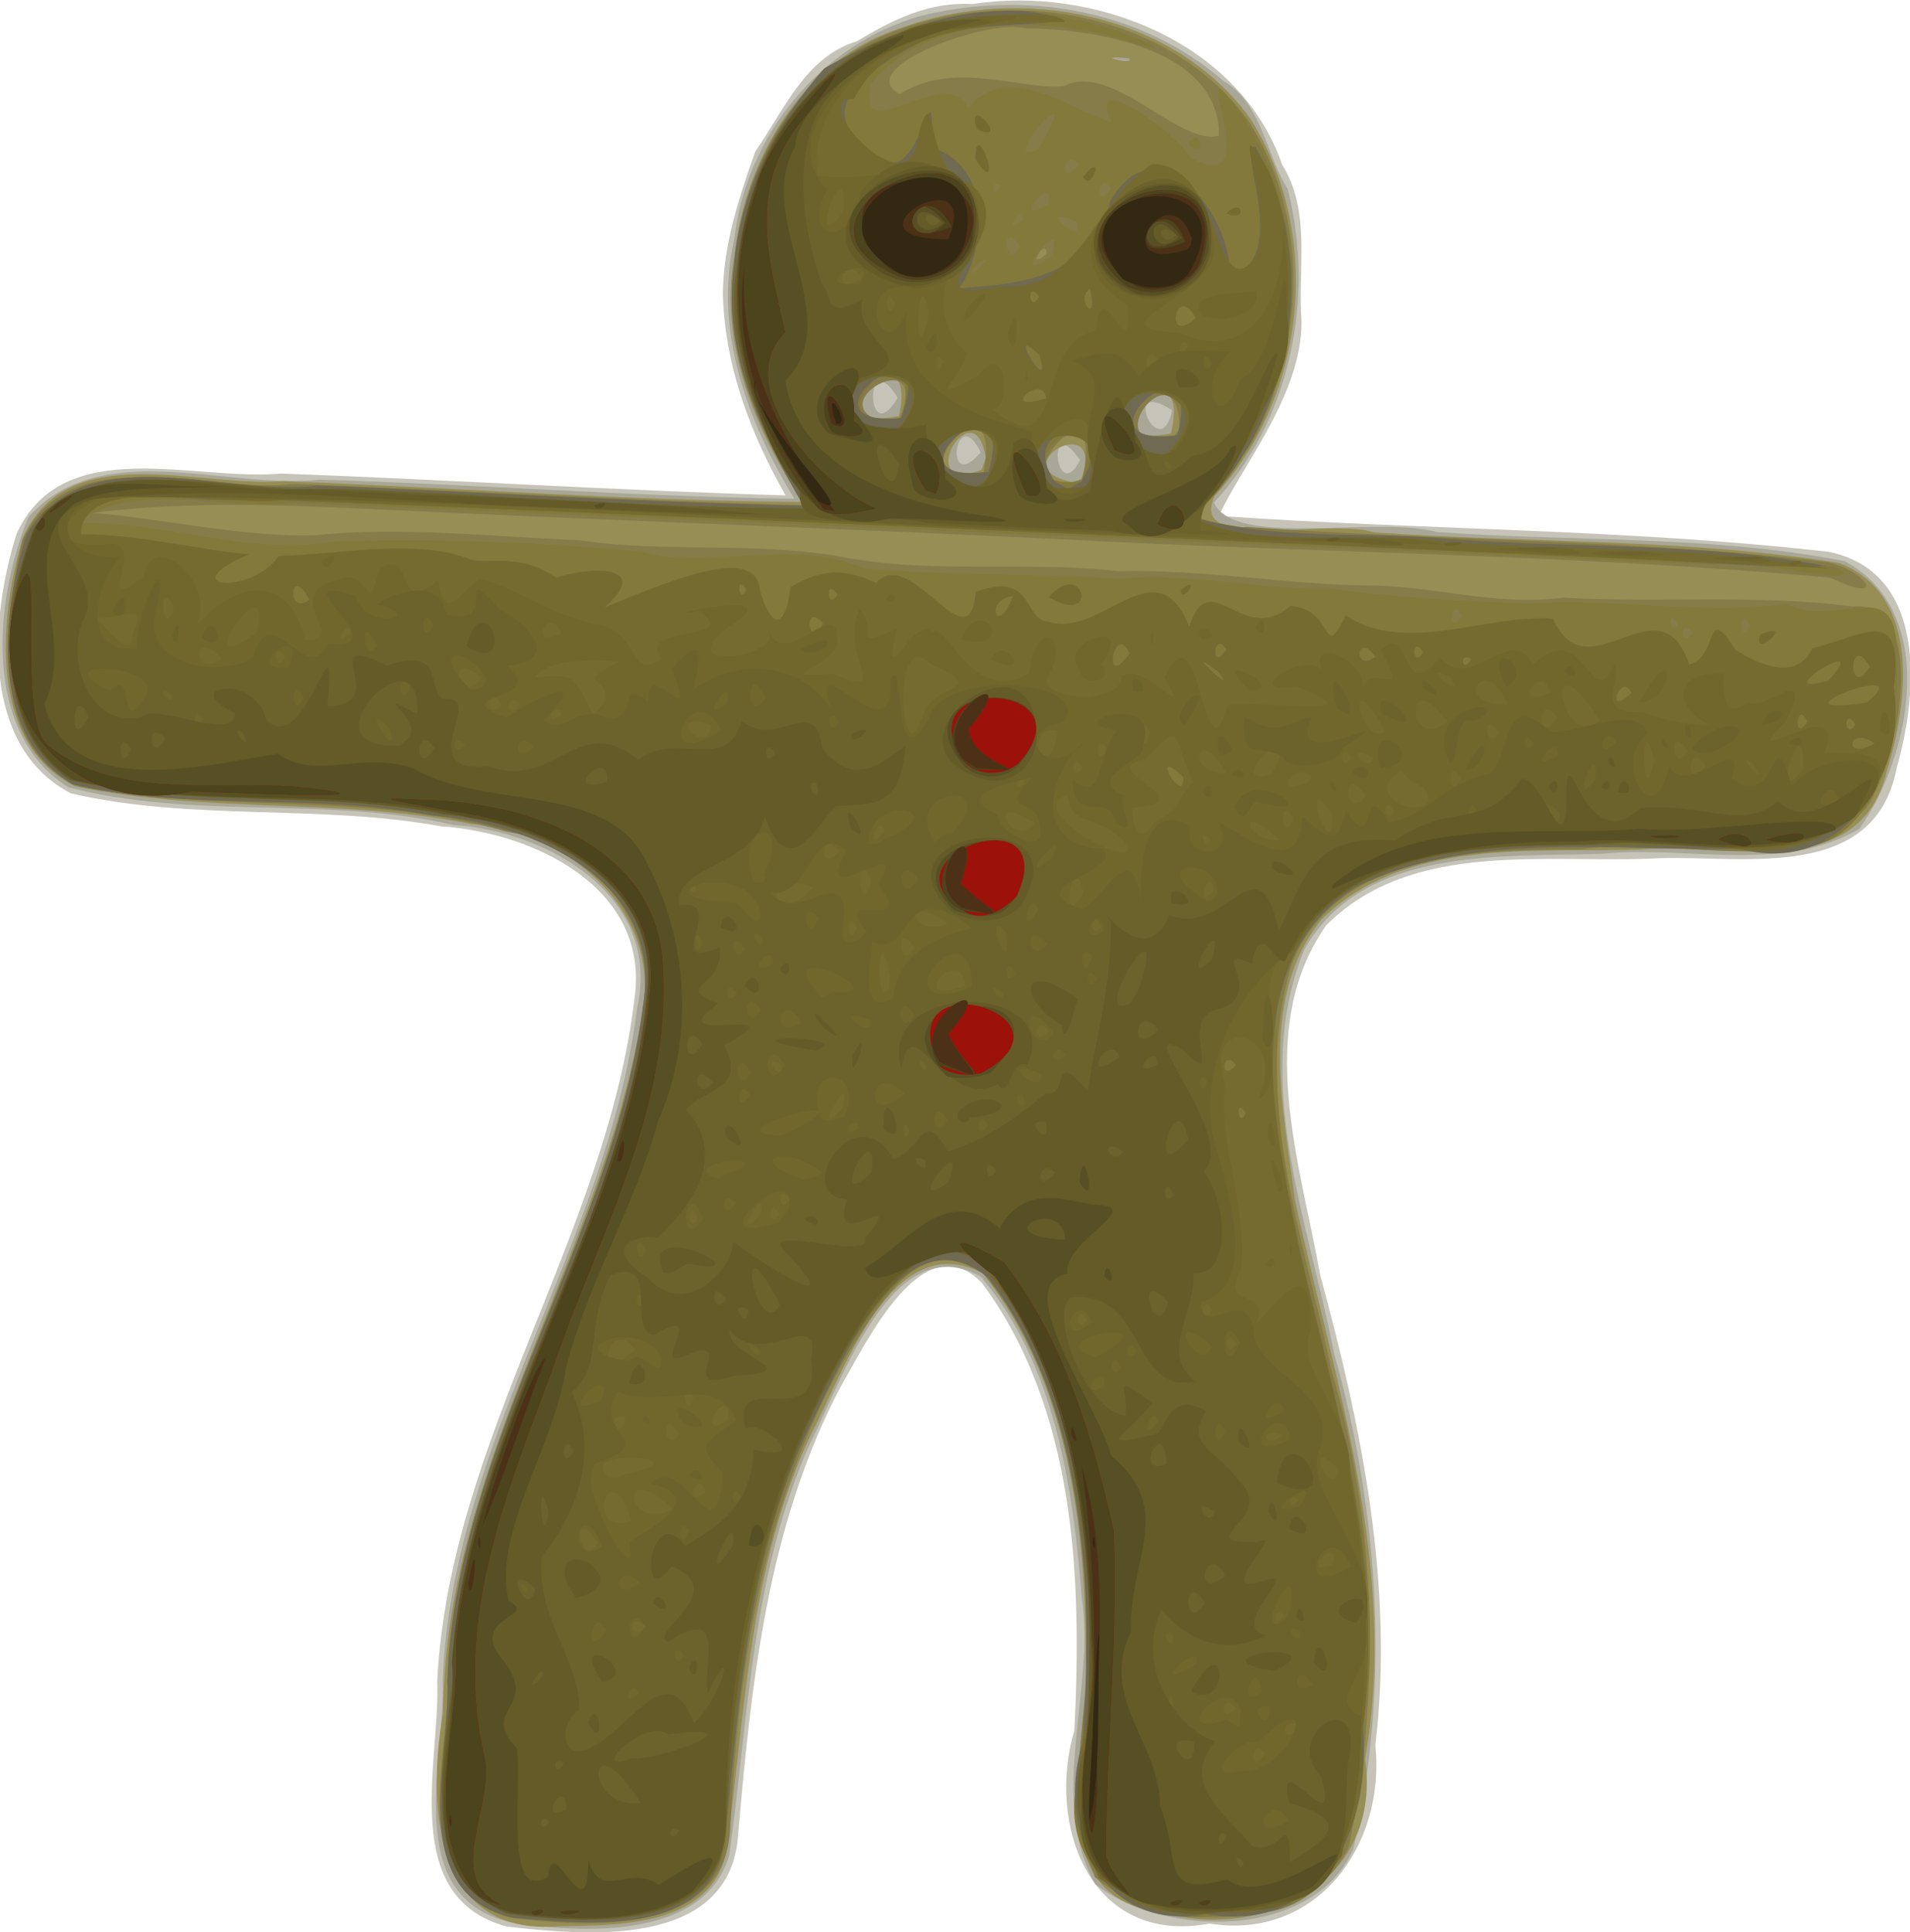 <?xml version="1.0" encoding="UTF-8" standalone="no"?>
<!-- Created with Inkscape (http://www.inkscape.org/) -->

<svg
   xmlns:dc="http://purl.org/dc/elements/1.1/"
   xmlns:cc="http://creativecommons.org/ns#"
   xmlns:rdf="http://www.w3.org/1999/02/22-rdf-syntax-ns#"
   xmlns:svg="http://www.w3.org/2000/svg"
   xmlns="http://www.w3.org/2000/svg"
   xmlns:sodipodi="http://sodipodi.sourceforge.net/DTD/sodipodi-0.dtd"
   xmlns:inkscape="http://www.inkscape.org/namespaces/inkscape"
   width="397.796"
   height="402.463"
   id="svg2918"
   version="1.1"
   inkscape:version="0.47 r22583"
   sodipodi:docname="gingerbread_man1.svg">
  <title
     id="title2967">Gingerbread Man</title>
  <defs
     id="defs2920" />
  <sodipodi:namedview
     id="base"
     pagecolor="#ffffff"
     bordercolor="#666666"
     borderopacity="1.0"
     inkscape:pageopacity="0.0"
     inkscape:pageshadow="2"
     inkscape:zoom="0.35"
     inkscape:cx="373.89808"
     inkscape:cy="172.66002"
     inkscape:document-units="px"
     inkscape:current-layer="layer1"
     showgrid="false"
     inkscape:window-width="1280"
     inkscape:window-height="753"
     inkscape:window-x="-4"
     inkscape:window-y="-4"
     inkscape:window-maximized="1" />
  <g
     inkscape:label="Layer 1"
     inkscape:groupmode="layer"
     id="layer1"
     transform="translate(-1.102,-302.559)">
    <g
       id="g2854"
       transform="translate(-57.95,-6.448)">
      <path
         style="fill:#c6c4b8"
         d="m 164.615,710.285 c -22.632,-6.107 -13.869,-33.966 -14.496,-51.177 2.548,-50.234 35.176,-92.74 41.087,-142.137 3.266,-23.067 -21.006,-34.556 -40.324,-35.855 -25.477,-4.649 -51.801,-1.033 -77.037,-6.856 -18.92,-9.803 -16.827,-36.737 -11.336,-54.08 9.652,-21.097 36.97,-10.853 55.089,-12.544 35.032,1.288 70.027,3.527 105.067,4.551 -7.347,-12.959 -12.595,-26.732 -13.059,-41.778 0.008,-10.06 3.368,-20.419 6.751,-29.862 6.048,-8.618 10.307,-19.615 21.195,-22.973 7.42,-4.493 15.06,-8.24 23.963,-7.723 25.336,-3.915 55.729,7.841 64.578,33.48 6.118,9.687 3.187,21.855 4.035,32.689 0.054,15.233 -12.556,30.17 -17.223,40.443 42.316,2.967 84.956,2.668 127.08,7.489 20.562,4.314 18.531,29.408 14.113,44.938 -4.55,23.944 -31.731,18.31 -49.489,18.869 -23.176,1.258 -51.279,-4.111 -69.343,13.966 -15.103,21.578 -5.416,49.435 -1.225,72.981 8.662,31.823 15.378,64.638 11.463,97.789 2.163,20.862 -12.207,40.727 -34.554,37.169 -24.744,4.629 -34.02,-20.347 -28.142,-40.271 1.591,-31.612 0.319,-66.673 -19.196,-93.1 -12.272,-12.846 -24.202,12.531 -29.4,21.415 -15.47,29.212 -18.767,62.486 -21.557,94.842 -2.756,22.417 -31.843,19.546 -48.04,17.735 z"
         id="path2884" />
      <path
         style="fill:#a9a798"
         d="m 165.311,709.392 c -22.851,-5.421 -13.448,-33.529 -14.062,-50.493 1.956,-49.568 34.396,-91.321 40.495,-139.867 5.214,-23.263 -18.406,-36.886 -38.33,-38.216 -26.393,-6.071 -54.032,-0.974 -80.164,-7.846 -17.941,-11.307 -15.425,-38.997 -8.268,-56.264 15.041,-16.929 40.981,-5.641 60.666,-7.805 32.949,1.005 65.983,3.562 98.851,3.994 -9.781,-16.061 -16.89,-35.069 -12.532,-54.067 2.511,-21.499 17.778,-40.418 38.67,-46.467 21.826,-5.463 46.072,-1.478 63.267,13.547 7.92,4.554 8.785,15.232 13.344,22.492 5.722,22.623 0.668,47.907 -15.353,65.296 4.216,9.537 33.495,2.648 46.45,6.116 28.251,2.071 57.008,0.604 84.859,6.068 19.743,10.386 13.996,40.526 3.124,55.701 -15.786,9.51 -36.046,3.439 -53.703,5.268 -21.2,0.684 -49.706,-1.58 -61.883,19.86 -11.21,27.229 0.871,56.775 6.13,84.053 9.446,33.499 11.777,69.446 4.004,103.499 -8.496,18.763 -39.346,18.526 -53.764,7.139 -9.984,-18.196 0.171,-40.036 -2.777,-59.843 -1.852,-23.117 -5.616,-48.441 -21.028,-66.677 -18.259,-10.206 -28.708,21.241 -35.499,34.707 -12.206,27.021 -12.857,56.979 -16.865,85.789 -5.134,17.906 -31.195,16.255 -45.632,14.017 z M 284,404.848 c -7.238,-10.596 -5.087,9.779 0,0 z m -20.697,-1.619 c -5.267,-10.897 -7.933,9.248 0,0 z m 39.865,-8.79 c -11.186,-7.275 -2.349,11.752 0,0 z M 246,391.862 c -7.039,-11.603 -6.648,11.34 0,0 z"
         id="path2882" />
      <path
         style="fill:#978e55"
         d="m 175.5,710.21 c -26.08,2.315 -27.555,-25.451 -24.173,-44.293 0.344,-51.573 32.933,-95.16 41.325,-144.925 4.713,-22.131 -15.189,-38.807 -35.661,-40.396 -27.135,-5.481 -55.273,-2.098 -82.317,-7.839 C 56.498,463.801 58.818,437.497 63.839,420.952 73.197,400.091 100.232,410.634 118,409.209 c 36.038,1.38 72.068,4.111 108.125,4.361 -9.671,-14.845 -17.325,-32.718 -14.159,-51.123 2.288,-20.504 14.296,-41.129 34.852,-47.656 24.681,-9.082 56.594,-3.157 72.553,18.794 15.283,24.096 11.851,57.781 -7.337,78.734 -5.745,12.065 23.749,4.482 33.163,7.572 32.243,2.276 64.942,1.21 96.865,6.376 17.215,6.578 14.395,29.127 9.972,43.304 -5.679,23.821 -33.746,14.846 -51.404,16.383 -22.419,0.734 -49.014,-2.539 -66.395,14.612 -13.126,16.432 -7.951,39.244 -5.477,58.411 8.319,38.166 21.626,76.808 14.593,116.359 3.624,25.171 -20.334,38.083 -42.461,32.045 -26.182,-3.366 -14.905,-35.129 -15.724,-52.668 0.074,-27.746 -3.65,-58.147 -21.424,-80.492 -18.9,-9.874 -28.795,20.336 -35.825,33.61 -12.818,27.225 -13.641,57.661 -17.571,86.878 -3.274,15.527 -22.437,15.363 -34.847,15.499 z M 284.3,408.662 c 5.228,-15.013 -17.756,-1.982 -1.324,0.863 L 284.3,408.662 z m -19.964,-4.251 c -2.276,-15.131 -15.757,7.834 -0.855,2.469 l 0.855,-2.469 0,0 z m 38.593,-5.121 c 4.606,-20.186 -18.772,3.903 0,0 z M 246.3,395.662 c 4.195,-20.393 -20.222,3.911 0,0 z m 47.931,-74.493 c -8.54,-0.861 1.42,1.64 0,0 z"
         id="path2880" />
      <path
         style="fill:#857c4a"
         d="m 165.064,708.388 c -22.897,-7.203 -11.418,-35.931 -12.706,-53.612 3.831,-48.083 34.523,-88.936 40.621,-136.414 3.167,-17.928 -11.459,-33.452 -28.507,-36.154 -28.973,-8.457 -59.515,-3.724 -88.778,-9.385 -19.245,-8.117 -15.824,-34.653 -11.947,-51.372 9.852,-21.475 38.245,-9.439 56.593,-11.679 35.378,1.401 70.731,3.574 106.125,4.458 -9.068,-15.101 -16.935,-31.622 -14.565,-49.883 1.72,-20.932 13.695,-41.967 34.299,-49.134 24.861,-9.14 57.21,-3.081 73.052,19.272 12.56,19.824 11.685,46.513 0.569,66.647 -4.715,7.648 -20.279,20.615 -1.161,17.614 39.973,2.946 80.284,2.521 120.06,7.218 8.235,1.012 14.574,9.541 1.51,3.37 -53.286,-4.89 -106.962,-5.156 -160.389,-8.022 -41.486,-2.015 -83.012,-3.531 -124.491,-5.386 -25.531,-1.051 -51.775,-3.283 -76.95,-0.105 15.118,1.328 31.606,5.105 46.049,4.673 18.206,-1.854 36.75,0.26 55.286,1.035 18.218,2.683 35.091,0.241 53.766,3.297 19.316,3.931 38.978,0.905 58.546,3.143 17.865,-0.406 35.601,2.877 52.004,2.974 13.789,0.073 26.194,4.404 40.764,2.533 19.933,1.201 40.226,-0.774 60.018,1.86 15.893,-1.481 10.082,31.18 3.057,41.783 -14.811,15.822 -40.106,5.643 -59.547,8.813 -21.534,0.001 -50.955,0.318 -60.288,24.019 -8.415,27.729 2.531,56.575 8.153,83.869 9.483,32.292 10.622,66.846 3.785,99.755 -8.466,18.689 -39.098,18.248 -52.878,6.411 -7.902,-17.79 0.534,-38.205 -1.793,-57.114 -1.766,-24 -5.572,-50.172 -21.766,-68.95 -10.64,-11.036 -22.213,7.83 -27.449,16.312 -17.617,29.911 -23.299,64.741 -24.937,98.921 -0.707,23.465 -29.996,21.292 -46.106,19.232 z M 284.5,408.862 c 5.216,-24.598 -20.383,5.86 0,0 z m -20.571,-1.571 c 4.19,-22.65 -20.859,4.842 0,0 z m 40.735,-8.888 c 0.247,-18.273 -18.506,4.845 -1.513,1.892 l 1.513,-1.892 0,0 z M 246.5,395.862 c 6.844,-16.407 -19.005,-1.724 -1.739,1.406 L 246.5,395.862 z m 30.5,-34 c 0.084,-3.831 -4.573,4.035 0,0 z m 35.91,-24.627 c 0.159,-17.937 -25.421,-22.229 -40.246,-22.316 -7.713,-2.14 -36.355,8.253 -26.224,13.678 11.498,-7.265 25.983,-0.604 34.178,-1.664 10.063,-5.215 24.119,12.689 32.293,10.302 z"
         id="path2878" />
      <path
         style="fill:#83793a"
         d="m 165.733,708.422 c -22.359,-5.24 -12.778,-33.004 -13.494,-49.548 2.087,-50.272 35.182,-92.624 40.988,-141.99 3.177,-25.095 -23.904,-36.514 -44.647,-38.092 -24.547,-4.745 -49.958,-0.757 -74.334,-6.39 -17.37,-10.171 -14.921,-35.513 -9.626,-52.167 12.482,-20.527 40.925,-7.656 60.552,-10.101 33.734,1.365 67.448,3.523 101.202,4.189 -8.722,-15.286 -16.962,-31.82 -14.42,-50.174 1.264,-15.401 8.814,-29.663 18.792,-40.894 15.46,-8.992 33.748,-15.115 51.625,-10.317 7.691,1.045 29.181,10.189 8.777,3.787 -16.489,-4.268 -39.361,-4.464 -50.648,9.699 -3.455,14.432 15.069,-4.608 20.209,5.021 8.69,-10.464 22.677,1.458 29.791,2.919 -5.414,-11.587 14.059,2.834 16.48,7.491 17.411,9.491 -2.577,-27.55 10.58,-9.098 17.334,25.76 12.47,62.7 -9.938,83.939 18.164,5.143 39.839,2.963 59.393,4.886 24.97,1.974 50.592,0.231 75.048,5.863 6.195,4.261 -19.921,-2.376 -26.168,-0.851 -98.604,-4.488 -197.226,-8.687 -295.837,-12.896 -14.411,1.698 -33.645,-4.824 -44.834,4.289 18.476,-0.507 35.501,6.895 53.455,3.788 21.366,-0.73 43.158,0.218 64.11,2.12 12.766,4.094 31.096,-3.048 46.269,3.494 16.319,1.534 35.387,1.047 53.294,2.199 13.371,-1.472 30.419,2.438 43.41,2.025 14.21,1.775 25.785,2.614 41.705,3.061 18.05,-1.226 36.477,2.607 53.768,0.062 10.307,5.633 23.317,-7.181 22.821,10.895 0.832,16.081 -3.456,42.552 -25.072,40.022 -28.558,1.16 -58.847,-4.237 -85.919,7.106 -10.808,6.493 -20.267,18.6 -18.044,31.789 -1.838,48.37 25.345,93.714 18.168,142.444 -0.253,18.076 -3.49,42.967 -27.587,40.426 -18.666,4.707 -38.167,-9.326 -31.51,-29.708 3.087,-33.426 1.848,-69.736 -16.299,-99.056 -15.682,-22.063 -32.84,10.78 -38.964,24.837 -13.048,26.898 -16.055,56.819 -18.359,86.182 -0.686,23.01 -28.818,20.319 -44.736,18.748 z M 411.5,440.862 c -2.693,-4.03 -2.357,3.893 0,0 z m 12,-1.5 c -2.53,-5.207 -2.038,5.02 0,0 z m -15,-0.5 c -2.395,-3.995 -1.595,3.719 0,0 z m -45,-1.5 c -2.29,-5.192 -3.126,4.963 0,0 z m -79.223,-28.057 c 8.658,-25.378 -21.951,2.319 0,0 z m -19.349,-2.015 c 6.506,-22.78 -24.225,3.112 0,0 z M 304.3,399.662 c 5.767,-22.91 -23.412,3.095 0,0 z m -57.38,-3.712 c 5.632,-23.908 -22.231,4.345 0,0 z M 264.5,363.117 c -3.798,1.163 -4.404,5.598 0,0 z m 13.527,-0.69 c 3.58,-10.676 -10.411,7.784 0,0 z M 271.5,360.362 c -4.205,-6.446 -3.217,5.881 0,0 z m 11.674,-5.255 c -9.345,-3.957 2.178,6.1 0,0 z M 272,354.862 c 0.084,-3.831 -4.573,4.035 0,0 z m 5.369,-3.342 c 1.657,-7.34 -8.517,5.227 0,0 z M 290.5,348.279 c -2.875,-4.359 -3.474,5.272 0,0 z m -23,-0.476 c -2.033,-2.195 -2.264,3.346 0,0 z m 16.25,-4.455 c -3.333,-4.083 -4.573,5.456 0,0 z m -8.517,-3.236 c 11.169,-18.509 -9.382,4.249 0,0 z m 31.267,-1.25 c 2.909,-3.817 3.734,4.01 0,0 z"
         id="path2876" />
      <path
         style="fill:#6f6a51"
         d="m 165.733,708.422 c -22.359,-5.24 -12.778,-33.004 -13.494,-49.548 2.087,-50.272 35.182,-92.624 40.988,-141.99 3.177,-25.095 -23.904,-36.514 -44.647,-38.092 -24.547,-4.745 -49.958,-0.757 -74.334,-6.39 -17.37,-10.171 -14.921,-35.513 -9.626,-52.167 12.482,-20.527 40.925,-7.656 60.552,-10.101 33.734,1.365 67.448,3.523 101.202,4.189 -8.722,-15.286 -16.962,-31.82 -14.42,-50.174 1.264,-15.401 8.814,-29.663 18.792,-40.894 12.985,-7.366 27.015,-12.946 42.297,-11.853 21.951,3.322 -13.655,1.625 -20.503,5.522 -14.114,6.982 -26.352,15.712 -9.04,25.594 7.264,3.9 10.34,-22.217 9.494,-2.907 14.625,4.962 10.038,24.176 5.786,29.426 13.394,-0.946 26.97,-2.129 31.494,-18.103 10.148,-17.576 25.695,3.663 24.963,15.93 12.867,-4.719 1.223,-26.685 5.26,-27.357 14.113,24.667 7.605,58.074 -13.133,77.117 16.309,5.129 36.198,2.953 53.949,4.7 25.945,1.858 52.357,0.676 77.942,5.546 -14.5,0.692 -35.086,-1.687 -51.939,-1.997 -92.217,-4.005 -184.417,-8.465 -276.654,-11.938 -9.56,1.411 -36.563,-5.028 -34.835,7.358 11.785,-0.069 25.485,3.447 35.015,4.175 -16.301,7 0.558,8.701 6.252,0.361 13.678,-0.426 29.129,-3.659 39.933,0.722 3.225,1.215 9.654,-1.683 17.835,3.767 8.565,-2.619 19.656,-2.172 10.072,6.163 8.84,-3.225 31.525,-14.133 32.316,-3.753 2.087,7.781 5.318,9.247 6.475,-0.421 7.702,-4.649 12.71,-3.123 17.775,-0.882 7.329,-8.068 19.396,17.542 20.791,1.922 12.06,-4.662 10.008,6.068 14.959,6.102 11.179,3.881 22.548,-16.217 29.5,1.14 4.157,-13.424 11.015,4.347 21.086,-4.357 9.437,0.708 6.335,12.205 11.522,1.975 12.303,8.338 29.458,-0.359 43.141,0.703 7.31,16.298 22.146,-8.844 28.346,9.517 6.426,-1.608 3.058,-13.29 9.654,-3.061 3.822,2.509 12.668,7.089 16,-0.321 10.407,-2.274 19.053,-9.675 17,7.884 1.76,19.053 -10.726,39.707 -32.346,33.829 -26.614,0.687 -55.359,-4.066 -80.049,8.181 -22.459,14.369 -17.665,44.189 -13.307,66.335 7.016,35.589 20.343,70.973 15.026,107.819 2.214,21.127 -7.949,43.837 -32.612,39.584 -21.648,4.028 -31.353,-17.637 -25.693,-35.7 2.362,-32.75 0.702,-69.341 -19.485,-96.691 -17.975,-14.799 -30.694,17.551 -37.371,30.844 -12.886,27.06 -14.603,57.127 -17.694,86.386 -2.837,20.543 -29.299,17.12 -44.236,15.91 z M 318.5,540.862 c -2.395,-3.995 -1.595,3.719 0,0 z m -2,-10 c -2.909,-3.817 -3.734,4.01 0,0 z m -11,-60 c -7.698,-7.231 0.438,6.695 0,0 z m 144,-7 c -5.561,-4.062 -6.931,3.898 0,0 z m -14,-4.5 c -2.29,-5.192 -3.126,4.963 0,0 z m 10,0.5 c -2.693,-4.03 -2.357,3.893 0,0 z m 2.378,-4.513 c 11.981,-9.747 -22.955,3.559 0,0 l 0,0 z m -49.016,-1.987 c -2.083,-4.749 -6.021,5.499 0,0 z m 41.091,-2.661 c 9.948,-10.74 -14.136,4.342 0,0 z m -127.223,-1.839 c -8.9,-6.709 5.077,6.3 0,0 z m 135.77,-1 c -4.578,-7.831 -4.712,7.651 0,0 z m -154.18,-2.76 c -3.279,-7.075 -5.927,8.473 0,0 z m 71.18,1.201 c -2.78,-1.91 -1.96,3.535 0,0 z m -20,-0.472 c -3.921,-5.744 -4.865,3.562 0,0 z m -31,-1.552 c -2.875,-4.359 -3.474,5.272 0,0 z m 41,0.583 c -2.693,-4.03 -2.357,3.893 0,0 z m -125,-6.059 c -4.477,-4.809 -3.171,6.08 0,0 z m 39.558,-5.663 c -6.275,0.769 -3.373,8.949 0,0 z M 123.5,433.985 c -4,-8.031 -5.145,3.54 0,0 z m 110,-1.122 c -2.693,-4.03 -2.357,3.893 0,0 z m -19,-1 c -2.395,-3.995 -1.595,3.719 0,0 z m 69.777,-22.557 c 8.676,-13.418 -14.24,-13.224 -5.555,0 l 2.777,1.557 2.777,-1.557 z m -19.349,-2.015 c 6.506,-22.78 -24.225,3.112 0,0 z M 304.3,399.662 c 5.767,-22.91 -23.412,3.095 0,0 z m -57.607,-3.55 c 8.656,-22.632 -23.959,1.901 0,0 z m 30.264,-4.181 c -0.954,-5.605 -10.43,3.503 0,0 z m -1.428,-9.014 c -7.55,-7.513 2.961,9.927 0,0 z m 32.577,-7.637 c -4.188,-7.971 -6.854,6.199 0,0 l 0,0 z m -22.026,-6.171 c -3.403,2.329 1.977,8.364 0,0 l 0,0 z M 275.5,370.862 c -2.693,-4.03 -2.357,3.893 0,0 z m 150.19,70.382 c 7.799,-3.48 -1.865,5.519 0,0 z M 277.5,433.381 c 7.237,-8.251 10.715,6.233 0,0 z m 27.5,-1.519 c 4.598,-3.556 0.065,3.416 0,0 z m 9.5,-78.393 c 3.318,-3.515 4.454,1.883 0,0 z m -29.812,-7.669 c 4.76,-5.835 1.486,3.582 0,0 z m -22.483,-3.688 c 0.086,-9.78 6.266,9.547 0,0 z m 0.303,-6.224 c -2.41,-7.788 7.319,3.431 0,0 z"
         id="path2874" />
      <path
         style="fill:#756b31"
         d="m 164.648,707.635 c -22.569,-10.727 -9.957,-41.09 -10.531,-60.773 5.634,-45.893 35.628,-85.042 39.714,-131.193 2.702,-23.592 -22.465,-35.201 -42.21,-37.068 -25.709,-5.095 -52.498,-1.146 -77.975,-7.17 -16.908,-11.861 -15.028,-40.373 -4.876,-56.3 16.865,-11.476 39.456,-3.146 58.669,-4.317 33.319,1.116 66.808,3.993 100.029,4.084 -7.856,-14.499 -17.926,-31.742 -14.961,-50.241 2.052,-20.572 13.325,-42.023 34.055,-48.76 7.41,-3.854 34.816,-5.188 34.184,-2.275 -15.303,-0.128 -36.668,1.421 -43.835,16.011 -10.575,-0.588 12.819,24.91 13.589,6.729 3.692,-11.934 1.018,9.106 10.319,10.645 13.165,10.196 -15.525,25.996 6.27,21.687 17.25,1.166 18.976,-16.815 31.815,-25.494 13.242,-0.193 12.761,23.224 19.006,21.715 10.59,-4.654 -5.483,-38.226 5.368,-20.397 9.723,24.211 2.928,53.862 -16.335,71.553 12.466,8.223 36.642,3.008 53.49,5.835 26.408,1.825 53.498,0.919 79.394,5.451 -106.914,-5.109 -214.365,-9.673 -321.495,-14.247 -12.304,1.756 -41.652,-6.288 -42.505,7.179 11.785,-0.069 25.485,3.447 35.015,4.175 -16.301,7 0.558,8.701 6.252,0.361 13.678,-0.426 29.129,-3.659 39.933,0.722 3.225,1.215 9.654,-1.683 17.835,3.767 8.565,-2.619 19.656,-2.172 10.072,6.163 8.84,-3.225 31.525,-14.133 32.316,-3.753 2.087,7.781 5.318,9.247 6.475,-0.421 7.702,-4.649 12.71,-3.123 17.775,-0.882 7.329,-8.068 19.396,17.542 20.791,1.922 12.06,-4.662 10.008,6.068 14.959,6.102 11.179,3.881 22.548,-16.217 29.5,1.14 4.157,-13.424 11.015,4.347 21.086,-4.357 9.437,0.708 6.335,12.205 11.522,1.975 12.303,8.338 29.458,-0.359 43.141,0.703 7.31,16.298 22.146,-8.844 28.346,9.517 6.426,-1.608 3.058,-13.29 9.654,-3.061 3.822,2.509 12.668,7.089 16,-0.321 10.554,-2.468 19.149,-9.491 16.964,8.196 3.368,22.583 -15.467,38.445 -36.99,32.793 -26.705,1.025 -56.648,-4.534 -80.019,11.494 -19.361,19.091 -11.305,48.863 -6.887,72.379 7.899,33.551 18.313,67.631 12.993,102.491 2.26,19.772 -10.067,39.546 -31.933,35.482 -24.21,4.426 -30.233,-20.329 -25.181,-39.018 1.803,-31.458 -0.342,-66.074 -19.162,-92.556 -9.798,-14.153 -22.831,1.712 -28.639,10.947 -20.271,31.574 -25.304,69.594 -27.669,106.236 -3.966,20.632 -30.12,15.624 -45.329,15.151 z M 318.5,540.862 c -2.395,-3.995 -1.595,3.719 0,0 z m -2,-10 c -2.909,-3.817 -3.734,4.01 0,0 z m -11,-60 c -7.698,-7.231 0.438,6.695 0,0 z m 144,-7 c -5.561,-4.062 -6.931,3.898 0,0 z m -14,-4.5 c -2.29,-5.192 -3.126,4.963 0,0 z m 10,0.5 c -2.693,-4.03 -2.357,3.893 0,0 z m 2.378,-4.513 c 11.981,-9.747 -22.955,3.559 0,0 l 0,0 z m -49.016,-1.987 c -2.083,-4.749 -6.021,5.499 0,0 z m 41.091,-2.661 c 9.948,-10.74 -14.136,4.342 0,0 z m -127.223,-1.839 c -8.9,-6.709 5.077,6.3 0,0 z m 135.77,-1 c -4.578,-7.831 -4.712,7.651 0,0 z m -154.18,-2.76 c -3.279,-7.075 -5.927,8.473 0,0 z m 71.18,1.201 c -2.78,-1.91 -1.96,3.535 0,0 z m -20,-0.472 c -3.921,-5.744 -4.865,3.562 0,0 z m -31,-1.552 c -2.875,-4.359 -3.474,5.272 0,0 z m 41,0.583 c -2.693,-4.03 -2.357,3.893 0,0 z m -125,-6.059 c -4.477,-4.809 -3.171,6.08 0,0 z m 39.558,-5.663 c -6.275,0.769 -3.373,8.949 0,0 z M 123.5,433.985 c -4,-8.031 -5.145,3.54 0,0 z m 110,-1.122 c -2.693,-4.03 -2.357,3.893 0,0 z m -19,-1 c -2.395,-3.995 -1.595,3.719 0,0 z m 71.044,-21.553 c 7.891,-17.14 -21.802,-10.857 -7.313,1.016 2.37,0.723 5.391,0.877 7.313,-1.016 z M 264.5,408.862 c 9.341,-17.232 -22.379,-10.371 -6.693,1.308 2.194,1.207 5.057,0.493 6.693,-1.308 z m 39,-7 c 10.985,-14.084 -19.789,-15.213 -7.501,-0.146 2.082,1.524 5.731,3.458 7.501,0.146 z m -57.153,-3.75 c 12.384,-16.575 -23.052,-11.65 -5.67,0.776 1.688,1.554 4.305,0.712 5.67,-0.776 z m 30.611,-6.181 c -0.954,-5.605 -10.43,3.503 0,0 z m -1.428,-9.014 c -8.424,-7.837 3.301,10.323 0,0 z m 32.577,-7.637 c -4.188,-7.971 -6.854,6.199 0,0 l 0,0 z m -22.026,-6.171 c -3.403,2.329 1.977,8.364 0,0 l 0,0 z M 275.5,370.862 c -2.693,-4.03 -2.357,3.893 0,0 z m 150.19,70.382 c 7.799,-3.48 -1.865,5.519 0,0 z M 277.5,433.381 c 7.237,-8.251 10.715,6.233 0,0 z m 27.5,-1.519 c 4.598,-3.556 0.065,3.416 0,0 z m 9.5,-78.393 c 3.318,-3.515 4.454,1.883 0,0 z m -29.812,-7.669 c 4.76,-5.835 1.486,3.582 0,0 z m -22.483,-3.688 c 0.086,-9.78 6.266,9.547 0,0 z m 0.303,-6.224 c -2.41,-7.788 7.319,3.431 0,0 z"
         id="path2872" />
      <path
         style="fill:#71672d"
         d="m 164.648,707.578 c -22.586,-10.643 -9.946,-41.064 -10.531,-60.716 5.634,-45.893 35.628,-85.042 39.714,-131.193 2.702,-23.592 -22.465,-35.201 -42.21,-37.068 -25.709,-5.095 -52.498,-1.146 -77.975,-7.17 -16.737,-11.756 -14.915,-39.912 -5.302,-55.904 16.905,-12.164 40.071,-3.426 59.558,-4.692 33.146,1.06 66.457,4.051 99.508,4.11 -7.619,-14.473 -17.955,-31.772 -14.902,-50.286 2.048,-20.403 13.11,-41.686 33.609,-48.516 6.114,-4.305 39.914,-5.39 16.516,-1.768 -16.604,0.839 -35.525,13.908 -33.378,31.115 12.039,2.754 38.698,-9.508 32.842,15.148 -10.469,6.424 -6.446,18.46 -1.677,21.777 -1.209,6.098 -9.625,11.1 2.273,4.929 6.368,-8.702 7.006,7.868 2.898,6.721 15.788,13.331 8.33,-13.992 21.763,-16.2 1,-13.907 7.516,10.002 6.49,-5.312 -23.715,-14.229 15.519,-42.499 17.819,-13.368 3.72,10.853 -27.762,18.092 -7.098,19.119 16.126,6.858 21.738,-8.476 21.69,-20.533 4.176,21.419 -3.857,43.712 -19.364,58.767 13.476,7.711 36.342,2.131 53.211,5.872 -89.644,-1.45 -179.104,-8.933 -268.752,-9.955 -11.464,-5.396 -30.313,12.145 -8.855,9.784 6.996,0.618 -4.437,15.539 6.476,6.82 1.855,-10.318 15.708,1.67 10.889,10.329 9.043,-10.261 19.932,-10.359 22.669,3.016 10.293,-0.072 -6.3,-9.455 7.226,-12.775 6.627,-2.582 5.507,9.104 8.328,-2.142 7.474,-4.852 2.937,10.427 12.17,2.445 1.748,7.948 2.846,4.36 8.689,-0.438 10.356,3.052 14.042,7.633 26.2,9.957 7.411,3.04 4.919,10.866 11.791,6.845 -6.02,-7.553 17.014,-3.242 7.872,-9.987 -12.186,2.007 19.685,-5.615 6.819,2.707 -14.589,10.421 10.993,6.95 7.527,1.267 3.596,8.995 14.379,-8.018 14.352,2.229 -0.134,5.562 -14.965,7.695 -0.945,6.805 12.723,5.364 1.183,-3.227 5.485,-13.451 4.339,4.645 -2.302,8.36 7.712,4.178 -3.035,14.416 3.408,-3.137 7.479,0.604 2.607,-3.01 8.197,15.646 20.065,8.605 1.629,-11.798 8.47,-8.004 4.328,0.291 -4.094,4.837 15.028,7.071 15.084,0.218 4.645,-3.164 14.996,10.784 8.867,0.376 7.541,-16.34 8.045,22.706 12.957,6.312 -0.97,-2.869 34.861,3.356 14.766,-4.313 -13.258,1.486 2.554,-8.161 5.173,-3.224 -3.278,-8.165 9.992,-1.74 8.229,3.54 2.436,-6.252 10.291,3.685 3.957,-8.059 6.266,-6.359 4.171,11.884 12.224,1.538 6.443,7.655 15.083,-7.517 19.471,1.554 10.9,-10.493 11.856,10.932 16.993,-0.213 1.614,3.815 -4.637,10.633 5.755,9.988 5.4,2.083 7.768,2.325 14.134,2.907 -8.516,-4.703 -7.224,-11.027 2.752,-10.939 0.066,7.253 0.787,8.924 5.344,5.98 3.307,2.279 13.85,-9.085 7.683,4.067 -12.035,11.813 13.655,-7.525 8.004,6.514 9.753,-0.246 16.142,0.439 8.017,11.214 -12.762,14.869 -35.98,5.271 -53.261,7.917 -22.03,0.454 -50.014,-1.063 -64.062,19.449 -12.937,6.819 -0.76,29.771 -8.63,33.571 6.652,-15.076 -12.084,-17.95 -6.793,-2.955 -1.685,11.454 4.538,25.2 3.339,38.116 -4.916,9.517 6.327,3.35 3.008,11.762 6.607,-7.609 11.997,-13.682 11.355,1.438 -3.399,8.455 9.425,17.624 8.169,30.709 5.195,25.88 3.732,52.914 -1.663,78.568 -10.15,15.426 -36.656,14.304 -50.548,4.651 -7.854,-17.245 0.312,-37.054 -1.938,-55.355 -1.774,-24.801 -4.615,-52.6 -22.113,-71.689 -9.991,-10.808 -21.089,5.676 -26.65,13.476 -19.648,31.255 -25.315,68.438 -27.252,104.626 -2.61,21.557 -30.214,17.707 -45.348,16.292 z M 322.5,674.279 c -2.881,-4.255 -3.498,5.264 0,0 z m 7,-6.039 c -4.465,-1.816 -2.846,5.547 0,0 z m -13,-3.378 c -2.905,-4.193 -3.792,3.861 0,0 z m -123,-17 c -3.682,-4.024 -3.836,3.912 0,0 z m 133,-2.559 c -2.78,-1.91 -1.96,3.535 0,0 z m 9.992,-10.415 c 2.363,-7.032 -7.804,2.934 0,0 z M 183.5,630.331 c -5.727,-9.044 -3.572,6.526 0,0 z m 7,-4.41 c -4.179,-15.134 -10.359,3.169 0,0 z m 8.645,-2.559 c -11.258,-11.361 -10.161,5.018 0,0 z M 329.5,621.303 c -2.78,-1.91 -1.96,3.535 0,0 z m -123.543,-1.372 c -1.005,-5.472 -5.464,3.348 0,0 z m 131.886,-4.863 c -7.932,-8.012 -1.196,7.423 0,0 z m -148.922,1.044 c 18.913,-3.79 -12.027,-5.6 -2.621,0.716 l 1.478,-0.123 1.144,-0.593 0,0 z M 200.5,607.921 c -3.563,-6.867 -3.704,4.244 0,0 z m 125.527,-0.015 c -4.591,-2.171 -4.121,3.634 0,0 z m -136.777,-3.627 c -4.984,-1.255 -0.386,5.888 0,0 z m 21.574,0.181 c -0.246,-8.17 -7.489,5.946 0,0 z M 203.5,600.362 c -2.53,-5.207 -2.038,5.02 0,0 z m -12.19,-10.25 c -5.323,-7.717 -9.296,8.678 0,0 z m 125.19,-1.25 c -2.693,-4.03 -2.357,3.893 0,0 z m -31,-5 c -2.693,-4.03 -2.357,3.893 0,0 z m 26,-2 c -2.693,-4.03 -2.357,3.893 0,0 z m -107,-18.941 c -2.053,-5.242 -2.767,3.473 0,0 z m 13,-1.059 c 1.382,-7.338 -6.54,7.318 0,0 z m 4,0 c -2.693,-4.03 -2.357,3.893 0,0 z m 2,-3 c -2.693,-4.03 -2.357,3.893 0,0 z m 11.046,-19.086 c 2.364,-9.608 -7.116,8.315 0,0 z m -12.942,-9.211 c -4.718,-2.026 1.423,4.846 0,0 z m 55.896,-6.704 c -2.905,-4.193 -3.792,3.861 0,0 z m -33,-11.378 c -2.396,-11.53 -3.017,1.36 -1.5,3.378 l 1.139,-0.813 0.361,-2.565 z m 15.664,1.81 c -1.535,-9.091 -12.97,4.887 0,0 z M 249.5,506.362 c -4.205,-6.446 -3.217,5.881 0,0 z m -12,-4 c -2.53,-5.207 -2.038,5.02 0,0 z m 19,-1.014 c -9.962,-6.992 -8.057,3.32 0,0 z m 32,0.514 c -2.693,-4.03 -2.357,3.893 0,0 z m -60.168,-7.995 c -10.877,-4.572 -8.969,9.731 0,0 z m 56.382,0.995 c -2.247,-10.167 -5.267,9.639 0,0 z M 240.5,492.303 c -4.152,-8.43 -2.078,9.56 0,0 z m 71.362,2.059 c -1.077,-5.449 -4.137,5.128 0,0 z M 204,493.862 c -3.066,-3.215 -0.316,3.446 0,0 z m 29.929,-7.514 c -4.051,-5.189 -4.668,5.203 0,0 z m 59.99,-1.278 c -5.83,-6.989 -11.919,-3.29 -12.502,-10.52 -10.057,2.986 14.461,16.353 12.502,10.52 z M 311,483.862 c -3.066,-3.215 -0.316,3.446 0,0 z m 14.5,0.115 c -9.427,-8.876 -6.764,0.756 0,0 z m -82.188,-2.053 c -1.469,-4.08 -4.404,6.224 0,0 z M 274.5,480.417 c -10.953,-7.158 -4.425,5.976 0,0 z m 25,-0.054 c 6.93,-4.169 3.553,-3.602 8.057,-8.482 -4.371,-8.365 -1.575,-13.942 -9.909,-4.636 -11.676,1.666 13.553,8.896 -2.832,10.021 0.216,3.522 0.988,8.167 4.684,3.098 z m 36.923,-1.815 c -7.283,-10.882 0.5,12.458 0,0 l 0,0 z M 328.5,479.303 c -3.739,-5.479 -2.116,6.743 0,0 z m 21,-1.441 c -2.693,-4.03 -2.357,3.893 0,0 z m 7.057,-2.107 c -0.489,-4.343 -3.647,-2.675 -5.612,-6.23 -8.403,4.651 3.306,10.263 5.612,6.23 z M 343.5,474.79 c -5.355,-7.769 -4.284,6.046 0,0 z m -71,-2.987 c -2.033,-2.195 -2.264,3.346 0,0 z m 59.782,-0.768 c -3.168,-4.242 -8.95,4.544 -1.125,1.033 l 1.125,-1.033 z m 31.041,0.148 c -3.045,-5.541 -2.671,5.807 0,0 z m 71.187,-1.841 c 0.691,-14.886 -7.48,9.462 0,0 z m -120.039,0.77 c -5.937,-10.904 -9.006,0.064 0,0 z m 9.446,0.143 c 7.643,-14.233 -11.41,3.264 0,0 z M 403.5,467.362 c -2.865,-12.907 -2.503,12.806 0,0 z m 10.823,1.167 c -4.11,-6.316 -4.302,6.963 0,0 z m 9.75,-0.441 c -4.591,-3.404 4.377,6.361 0,0 z M 284.5,468.862 c -2.693,-4.03 -2.357,3.893 0,0 z m 56,-2 c -2.693,-4.03 -2.357,3.893 0,0 z m 4.5,0 c -6.549,-3.907 -1.022,3.937 0,0 z m -65.704,-5.745 c -8.036,-1.036 -1.715,12.92 0,0 z M 289.5,464.803 c -2.819,-3.573 -1.939,5.298 0,0 z m 121,0.559 c -4.205,-6.446 -3.217,5.881 0,0 z m -112,-3.7 c -2.036,-5.513 -1.432,6.889 0,0 z m -91.335,-1.563 c -10.262,-3.765 -0.859,7.278 0,0 z M 347.5,461.362 c -8.671,-16.112 -5.115,3.633 0,0 z m 23.771,0.312 c -3.834,-5.432 -2.722,4.411 0,0 z M 251.5,457.284 c 2.267,-5.956 14.274,-4.419 1.334,-9.994 -8.44,-8.684 -6.118,26.241 -1.334,9.994 z m 109,2.078 c -8.874,-12.673 -8.652,6.87 0,0 z m 22.823,-0.833 c -4.11,-6.316 -4.302,6.963 0,0 z m 8.93,0.589 c -12.454,-19.607 -8.058,7.176 0,0 z M 176,457.862 c -1.305,-3.73 -4.163,3.415 0,0 z m 8.885,-2.465 c 2.016,-5.737 -7.403,-3.454 3.016,-8.481 -3.072,-0.584 -15.182,-0.876 -17.4,3.135 7.94,-0.735 7.994,-0.512 12.084,7.811 l 2.3,-2.465 0,0 z M 163.5,455.921 c -3.563,-6.867 -3.704,4.244 0,0 z m 4,-0.059 c -2.909,-3.817 -3.734,4.01 0,0 z m 205.585,-0.137 c -4.793,-11.397 -12.076,0.59 0,0 z m 8.832,-2.506 c -1.914,-6.632 -8.528,3.862 -10e-6,1e-5 l 10e-6,-1e-5 z M 159.25,450.112 c -7.858,-6.399 -4.537,6.547 0,0 z m 201.988,0.059 c -7.629,-4.304 3.446,5.986 0,0 z m -256.007,-4.003 c -6.516,-6.84 -5.936,4.493 0,0 z M 118.5,445.862 c -2.693,-4.03 -2.357,3.893 0,0 z M 86.677,440.96 c 4.278,-7.844 -4.937,-1.676 -8.177,-3.665 1.746,1.028 8.22,10.349 8.177,3.665 z m 25.884,-0.183 c 3.793,-16.005 -15.606,11.354 0,0 l 0,0 z M 132,440.862 c 0.084,-3.831 -4.573,4.035 0,0 z m 44.004,-0.007 c -2.786,-6.283 -7.266,3.991 0,0 z m -80.685,-5.243 c -3.599,-7.469 -2.39,7.77 0,0 z M 285.671,410.207 c 7.46,-33.735 -29.103,5.266 0,0 z m -21.339,-1.095 c 11.414,-16.888 -22.48,-12.208 -6.61,1.025 2.123,1.215 4.888,0.582 6.61,-1.025 z m 39.533,-7.323 c 12.038,-14.504 -20.071,-15.362 -7.874,-0.078 2.196,1.655 5.884,3.35 7.874,0.078 z m -56.82,-4.382 c 11.784,-17.008 -24.391,-10.223 -6.092,1.592 2.026,2.226 4.606,-0.37 6.092,-1.592 z M 255.5,384.303 c -2.275,-3.712 -1.798,4.721 0,0 z m 44.771,-0.253 c -2.954,-4.431 -3.459,5.056 0,0 z M 306.5,380.744 c -2.511,-2.451 -1.9,5.382 0,0 z m -54,-6.572 c -2.598,-13.243 -3.215,16.163 0,0 z m -7,-1.81 c -2.53,-5.207 -2.038,5.02 0,0 z m -7,-5.393 c -3.179,-5.974 -7.219,4.525 0,0 z m -3.732,-14.107 c 0.624,-14.485 -8.196,11.616 0,0 z M 322.5,572.421 c 2.522,-3.916 2.754,2.102 0,0 z m 5.079,-2.976 c 0.427,-4.345 0.924,3.743 0,0 z m -2.395,-12.258 c -4.225,-15.168 3.714,1.516 0,0 l 0,0 z m -2.11,-10.993 c 0.016,-9.185 3.508,5.668 0,0 z m 127.441,-85.083 c 0.618,-10.875 4.461,5.044 0,0 z M 400.5,455.322 c 8.027,-15.094 7.436,-0.093 0,0 z m -81.238,-2.533 c -9.728,-9.37 8.981,0.091 0,0 z m -35.535,-4.59 c -4.58,-5.495 12.352,-11.156 4.721,-0.899 2.97,3.522 -3.839,5.37 -4.721,0.899 z m -18.187,-1.788 c 2.186,-5.929 9.381,4.373 0,0 z m 33.118,-4.548 c 0.75,-5.529 0.75,5.529 0,0 z m -39.457,0.367 c 4.26,-10.272 12.245,2.882 0,0 z m 49.939,-0.061 c -1.963,-5.253 5.962,0.203 0,0 z M 320.5,439.921 c 2.053,-5.242 2.767,3.473 0,0 z m -77,-6 c 2.151,-3.625 2.784,2.212 0,0 z M 126,425.862 c 5.413,-3.776 1.091,4.089 0,0 z m 295,0 c -17.039,-1.133 15.633,-1.183 4.44,0.518 L 421,425.862 z m 10.771,0.396 c 4.933,-1.708 0.715,2.058 0,0 z M 377,423.862 c -16.304,-0.816 2.935,-0.934 8.927,-0.695 7.094,2.419 -8.11,0.822 -8.927,0.695 z m 12.815,0.352 c 7.103,-1.498 26.017,0.79 8.685,0.648 -2.887,-0.161 -5.868,0.21 -8.685,-0.648 z M 272.579,387.446 c 0.427,-4.345 0.924,3.743 0,0 z m -3.687,-8.714 c 3.171,-11.249 2.091,9.201 0,0 z m -8.233,-5.87 c 10.228,-9.726 -4.169,9.501 0,0 z m 48.458,1.442 c -3.081,-5 10.298,-4.01 11.523,-4.762 1.546,5.408 -8.859,7.456 -11.523,4.762 z"
         id="path2870" />
      <path
         style="fill:#6c622b"
         d="m 164.648,707.578 c -22.586,-10.643 -9.946,-41.064 -10.531,-60.716 5.634,-45.893 35.628,-85.042 39.714,-131.193 2.702,-23.592 -22.465,-35.201 -42.21,-37.068 -25.709,-5.095 -52.498,-1.146 -77.975,-7.17 -16.737,-11.756 -14.915,-39.912 -5.302,-55.904 16.905,-12.163 40.071,-3.426 59.558,-4.692 33.143,1.056 66.459,4.072 99.502,4.145 -7.561,-14.495 -17.973,-31.79 -14.896,-50.321 2.059,-20.502 13.241,-41.941 33.908,-48.681 7.6,-4.736 31.403,-2.913 10.232,-0.82 -14.279,1.857 -37.666,20.379 -25.346,33.418 -5.78,11.045 5.578,12.248 6.996,0.385 16.839,-21.129 38.319,17.563 11.452,20.146 -14.336,-3.43 -6.369,18.72 -1.715,3.942 -2.585,15.921 11.506,22.121 25.972,25.814 -1.03,4.241 5.765,21.018 13.109,8.684 -5.461,-10.9 5.949,-19.583 -5.111,-23.433 8.683,-2.29 10.361,-2.432 14.239,3.276 6.103,-6.781 9.641,-5.273 19.194,-5.121 -7.649,5.98 -2.59,18.629 2.03,5.653 8.434,-3.612 9.378,-34.792 9.588,-13.461 3.424,17.584 -19.033,33.483 -17.98,45.075 20.12,1.619 -16.154,0.293 -23.108,0.278 -66.529,-2.199 -132.992,-7.431 -199.581,-7.264 -16.474,-2.336 -18.066,13.416 -2.308,12.501 -6.233,7.401 -7.467,20.233 3.491,19.112 -0.319,-8.813 8.186,-24.074 3.347,-5.503 0.393,10.01 15.069,11.076 20.846,7.299 3.644,-13.416 11.095,6.892 15.537,-2.787 15.752,1.234 -11.382,-15.374 5.719,-10.069 2.667,7.886 15.289,4.163 4.48,1.836 3.774,-2.84 13.325,-5.586 14.488,2.021 12.01,3.042 0.996,-12.073 11.153,-1.042 7.206,3.852 12.175,10.888 1.529,11.775 9.042,7.541 -13.639,5.682 -0.274,10.838 6.409,-4.196 18.206,-10.066 7.949,0.442 3.741,3.661 7.116,-3.542 12.975,-0.474 7.395,0.95 1.818,-8.692 8.792,-3.33 -0.353,-10.558 10.705,8.395 4.845,-6.933 5.698,-6.051 6.841,-5.325 4.451,4.478 8.225,-6.349 21.685,-6.448 28.655,3.76 -4.862,-14.588 13.386,11.19 12.444,-5.752 3.185,-7.011 0.04,21.88 7.889,8.089 3.008,-10.983 35.442,-7.909 28.022,0.736 -11.247,1.468 -3.223,13.079 4.615,3.875 -7.052,5.205 -11.793,21.901 3.611,22.379 4.873,4.748 -18.375,7.9 -4.209,12.598 5.679,-3.562 10.453,-15.518 12.375,-1.102 -0.379,-2.721 -1.027,-22.838 10.253,-16.108 -2.413,6.719 10.309,7.653 5.577,-1.125 6.293,3.61 17.238,12.024 17.691,-1.066 7.393,7.174 7.587,3.585 9.05,-1.138 6.631,10.155 2.877,-7.942 8.968,2.471 8.558,-1.578 11.149,-8.266 21.148,-10.175 4.324,-4.496 2.514,-17.851 12.516,-8.729 4.706,0.828 18.245,-6.288 20.26,0.432 -7.686,5.08 1.013,21.86 4.44,6.694 3.349,7.093 16.398,-8.069 12.998,2.637 10.241,7.196 8.032,-14.337 12.51,1.717 4.786,-7.244 27.127,-9.121 14.117,5.15 -14.4,13.235 -37.122,4.352 -55.13,6.869 -21.88,0.381 -51.099,-0.297 -62.881,22.104 -10.377,6.88 -19.192,22.03 -16.808,37.838 2.05,8.777 10.998,31.897 -2.47,35.381 0.449,8.649 10.393,-5.385 11.277,7.376 1.852,8.037 18.267,11.521 13.303,23.909 -2.711,9.347 12.915,21.269 9.88,35.603 1.659,11.461 -8.694,15.466 -1.055,19.389 0.449,17.494 -3.138,42.773 -26.431,40.16 -21.756,5.459 -38.097,-12.565 -30.923,-33.857 2.43,-33.03 0.909,-69.572 -18.819,-97.532 -9.431,-13.736 -22.45,0.824 -28.197,10.088 -19.529,30.623 -26.416,67.154 -27.73,102.945 -0.27,24.046 -29.428,21.16 -45.711,19.243 z m 162.786,-19.374 c -4.066,-7.116 -9.443,5.779 0,0 z M 317,677.862 c 11.101,1.195 18.198,-20.012 4.081,-6 -4.258,-1.327 -11.969,8.721 -4.081,6 z m 0.5,-12.5 c -2.713,-8.72 -16.063,6.422 -2.965,1.812 l 2.687,1.688 0.277,-3.5 0,0 z m 6.001,-0.899 c -5.692,-0.878 0.292,6.863 0,0 z m -20.397,-2.33 c -1.947,0.72 1.378,4.69 0,0 z M 192,661.862 c -1.305,-3.73 -4.163,3.415 0,0 z m 129.834,-0.427 c -1.269,-8.549 -5.665,4.642 0,0 z M 332.5,659.831 c -3.921,-5.744 -4.865,3.562 0,0 z m -24.405,-4.138 c 2.073,-6.088 -11.847,6.842 0,0 z M 201.5,653.862 c -2.693,-4.03 -2.357,3.893 0,0 z m 101.604,-4.729 c -3.558,-0.897 1.557,5.838 0,0 z M 185.312,648.601 c -2.985,-6.092 -5.05,7.242 0,0 z M 329.604,648.566 c -4.718,-2.026 1.423,4.846 0,0 z M 193.5,647.789 c -4.308,-6.394 -4.511,7.249 0,0 z m 134.173,-3.427 c 2.816,-14.102 -8.603,7.004 -1.07,2.214 l 1.07,-2.214 0,0 z M 169,639.862 c -3.066,-3.215 -0.316,3.446 0,0 z m 23.25,-1.25 c -5.103,-4.839 -6.305,5.112 0,0 z m 148.194,-3.367 c -5.107,-11.951 -13.535,8.394 0,0 z M 190.049,630.274 c 0.91,-1.199 18.2,-8.903 4.609,-12.239 6.51,-7.228 13.774,16.947 14.927,-2.199 -5.658,-6.207 -4.254,-5.706 2.762,-10.971 -3.713,-10.071 -15.125,-2.21 -24.671,-5.945 -5.766,8.829 9.316,10.231 -4.169,14.698 -5.87,3.437 9.462,28.771 6.542,16.656 z M 202.5,616.421 c 1.734,-3.559 5.04,2.439 0,0 z m -1.25,-10.951 c -5.722,-9.192 11.49,3.98 0,0 z M 193,604.862 c 0.264,-3.667 3.002,3.369 0,0 z m -8.5,26.2 c -5.423,-12.061 -7.651,5.481 0,0 z m 18,-3.259 c -2.819,-3.573 -1.939,5.298 0,0 z M 329.566,622.827 c 6.71,-8.631 -10.721,3.049 0,0 z M 213.5,620.862 c -2.693,-4.03 -2.357,3.893 0,0 z m 114.363,-12.025 c -1.684,-10.278 -13.1,6.187 0,0 z m -13.54,-1.654 c -3.045,-5.541 -2.671,5.807 0,0 z m -14.011,-2.259 c -1.469,-4.08 -4.404,6.224 0,0 z M 326.5,602.921 c -0.979,-5.471 -8.11,4.964 0,0 z m -142.2,-2.259 c 3.268,-9.089 -11.276,5.016 0,0 z m 104.7,-2.8 c 0.907,-6.517 -6.68,3.297 0,0 z m 3.5,-3.941 c -2.053,-5.242 -2.767,3.473 0,0 z m -95.71,-2.059 c -4.095,-9.066 -23.19,-1.407 -6.542,0.621 2.245,-3.332 6.872,5.127 6.542,-0.621 z m 20.251,-1.933 c -5.432,-3.842 1.704,4.572 0,0 z m 73.894,-0.426 c 8.986,-6.188 -16.198,-1.328 -3.617,2.229 l 3.617,-2.229 z m 4.815,0.943 c -2.178,-4.486 -2.804,4.158 0,0 z m 15.75,-1.026 c -10.929,-9.292 -2.512,6.82 0,0 z m 5.803,-0.857 c -4.744,-8.372 -3.781,9.65 0,0 z M 286.5,584.331 c -3.52,-7.88 -8.485,6.765 0,0 z m -93,-4.469 c -2.693,-4.03 -2.357,3.893 0,0 z m 0,-10.5 c -2.53,-5.207 -2.038,5.02 0,0 z m 12,-6.441 c -3.793,-10.096 -5.548,7.754 0,0 z m 17.749,-1.959 c 2.842,-12.056 -21.14,8.839 -2.005,2.642 l 2.005,-2.642 z M 212.25,559.612 c -3.343,-3.824 -3.101,4.64 0,0 z m 0.5,-6.75 c 6.626,-4.433 -13.301,-1.102 -4.081,1.663 l 1.539,-1.207 2.542,-0.456 z m 17.483,0.32 c -7.388,-6.057 -16.748,-2.638 -3.837,1.477 l 2.55,-0.556 1.287,-0.92 0,0 z m -8.253,-7.682 c 24.305,-11.653 -18.08,-0.191 0,0 z M 248.5,544.303 c -2.234,-3.978 -1.115,4.858 0,0 z M 238,543.862 c -1.305,-3.73 -4.163,3.415 0,0 z m 26.75,-0.417 c -2.178,-4.486 -2.804,4.158 0,0 z m -8.25,-1.083 c -4.039,-6.045 -3.535,5.84 0,0 z m -21.452,-0.874 c 4.357,-10.677 -9.462,-10.926 -4.967,0.38 1.404,1.387 3.538,0.036 4.967,-0.38 z m 37.057,-4.355 c -3.558,-0.897 1.557,5.838 0,0 z m -56.833,-0.083 c -2.744,-4.271 -3.332,5.049 0,0 z M 247.5,536.862 c -7.39,-7.957 -9.326,7.804 0,0 z m 63,-2.559 c -2.275,-3.712 -1.798,4.721 0,0 z m -34.565,-1.546 c -10.021,-4.561 -0.002,5.315 0,0 z M 215.5,532.362 c -4.205,-6.446 -3.217,5.881 0,0 z m 7,-1.5 c -4.79,-7.77 -4.507,7.59 0,0 z m 29.5,0 c -3.066,-3.215 -0.316,3.446 0,0 z m 29,-2 c -2.523,-3.835 -4.285,3.252 0,0 z m -2.5,-4.883 c -8.694,-10.164 -4.535,7.03 0,0 z m -52.565,-2.012 c -4.345,-7.708 -6.98,4.556 0,0 z m 14.218,-0.568 c -9.219,-3.228 1.734,5.054 0,0 z m 9.347,-1.037 c -4.039,-6.045 -3.535,5.84 0,0 z m -32,-1 c -4.039,-6.045 -3.535,5.84 0,0 z m 27.582,-2.5 c 0.839,-9.768 10.246,-13.158 16.418,-14.46 -15.221,-12.197 -12.008,6.781 -20.8,2.66 -0.123,3.128 -3.098,16.329 4.382,11.8 z m -32.582,-1 c -2.693,-4.03 -2.357,3.893 0,0 z m 20.044,-0.25 c 14.873,1.186 -15.081,-12.663 -2.281,1.235 l 2.281,-1.235 0,0 z m 35.456,0.25 c -4.598,-3.556 -0.065,3.416 0,0 z m -6.523,-1.472 c -0.248,-17.832 -19.587,6.032 -1.793,0.924 l 1.793,-0.924 z M 287.5,512.862 c -2.693,-4.03 -2.357,3.893 0,0 z m -17,-0.941 c -2.053,-5.242 -2.767,3.473 0,0 z m -50.459,-2.126 c 0.262,-5.436 -6.551,3.34 0,-3e-5 l 0,3e-5 z M 286.5,508.181 c -3.341,-3.776 -2.015,7.003 0,0 z m -72.229,-1.506 c -3.834,-5.432 -2.722,4.411 0,0 z m 54.211,-3.535 c -5.223,-5.703 1.74,11.601 0,0 z M 205.5,505.362 c -2.53,-5.207 -2.038,5.02 0,0 z m 71.75,0.25 c -5.438,-6.011 -4.108,5.239 0,0 z m -59.387,-1.244 c -3.923,-3.642 0.081,4.528 0,0 z M 239.5,502.949 c -7.868,-9.523 10.873,1.323 2.441,-9.86 7.541,-11.853 -14.305,7.057 -6.646,-6.788 -6.66,-6.898 -7.825,10.334 -15.795,8.526 5.875,7.932 17.586,-8.966 14.991,8.51 0.096,3.835 4.397,1.167 5.009,-0.388 z m 49.375,0.115 c -0.086,-7.428 -6.94,3.175 0,0 z M 229.5,500.303 c -4.012,-5.405 -2.656,6.97 0,0 z m -12,-0.718 c -2.179,-12.86 -28.55,-3.681 -5.901,-2.551 1.886,-0.541 4.999,6.627 5.901,2.551 z m 57.846,-1.171 c -1.996,-5.198 -4.3,7.308 0,0 z m 37.144,-3.039 c 1.534,-8.055 -16.259,-7.549 -2.145,1.303 l 1.032,-0.193 1.112,-1.11 0,0 z m -62.18,-3.263 c -4.748,-6.57 -4.467,6.937 0,0 z m -32.22,-0.877 c 6.105,-11.973 -5.486,-11.982 -2.437,0.575 0.209,1.715 3.672,1.203 2.437,-0.575 z m 59.916,-3.379 c 4.482,-8.515 -8.581,6.648 0,0 z m -35.022,-3.967 c 16.088,-6.405 -3.162,-9.975 -3.046,0.736 1.024,0.445 2.363,0.19 3.046,-0.736 z m 13.995,-1.027 c 12.108,-11.934 -10.783,-10.169 -3.297,1.514 1.123,-0.544 1.728,-1.972 3.297,-1.514 z M 275.5,480.754 c -0.712,-6.308 -8.991,-1.729 -1.503,-9.896 -5.506,1.51 -16.328,3.545 -7.165,7.841 -0.407,3.185 10.838,9.636 8.667,2.055 z m 108.362,-2.392 c -5.612,-6.037 0.307,6.281 0,0 z m -17.362,-0.75 c -1.694,-3.112 -2.578,4.287 0,0 z m 75.457,-1.681 c -0.879,-6.777 -8.019,3.716 0,0 z m -50.656,-4.533 c 0.905,-10.015 -5.825,7.887 -1e-5,0 l 1e-5,0 z M 383.5,466.362 c 0.297,-5.48 -7.546,4.606 0,0 z m -213.25,-1.75 c -4.192,-4.734 -4.656,5.009 0,0 z m -14.26,-0.766 c -3.945,-2.241 -2.05,3.718 0,0 z M 378.5,463.862 c -2.693,-4.03 -2.357,3.893 0,0 z m 17.25,-0.514 c -3.333,-4.083 -4.573,5.456 0,0 z m -255.511,-2.533 c -7.276,-7.541 2.402,8.254 0,0 z m 69.008,0.306 c -6.159,-12.458 -15.244,10.037 0,0 z M 233.75,459.446 c -2.178,-4.486 -2.804,4.158 0,0 z M 101.5,458.862 c -2.693,-4.03 -2.357,3.893 0,0 z m -12.302,-4.628 c 4.979,-7.115 -22.461,-8.214 -7.198,-1.372 5.423,-5.378 1.492,10.393 7.198,1.372 z m 121.17,1.286 c 1.927,-7.252 -6.618,5.234 0,0 z m -88.046,-1.337 c -3.045,-5.541 -2.671,5.807 0,0 z M 218.5,454.421 c -3.862,-8.993 -4.645,6.639 0,0 z M 95,453.862 c -4.598,-3.556 -0.065,3.416 0,0 z m 49.5,-1.5 c -2.29,-5.192 -3.126,4.963 0,0 z m 15.82,-2.26 c -4.694,-6.9 -12.042,-5.934 -3.293,2.431 1.583,0.602 3.272,-0.835 3.293,-2.431 z m -40.963,-2.13 c 3.568,-10.588 -11.057,1.465 0,0 z M 137.5,443.421 c -4.15,-8.289 -2.432,5.041 0,0 z m 11.823,-4.238 c -3.045,-5.541 -2.671,5.807 0,0 z m 114.584,-29.286 c 13.978,-21.042 -26.05,-7.905 -2.605,0.771 l 2.605,-0.771 z M 303,405.862 c -3.066,-3.215 -0.316,3.446 0,0 z m 1.5,-4 c 10.73,-15.307 -20.696,-15.419 -8.508,-0.151 2.392,1.954 6.403,3.116 8.508,0.151 z m -57.635,-4.073 c 12.674,-17.396 -23.747,-10.899 -6.154,1.135 1.917,1.713 4.642,0.275 6.154,-1.135 z M 311.5,384.921 c -2.053,-5.242 -2.767,3.473 0,0 z m -73.582,-16.666 c 5.393,-7.95 -12.346,0.656 0,0 z m 84.097,157.679 c 0.427,-24.996 4.641,7.174 0,0 z M 291.453,480.524 c -1.41,-7.385 -8.816,0.97 -9.014,-9.123 6.6,5.726 5.204,-6.481 9.419,-10.287 -13.632,-1.219 9.811,-8.716 5.077,3.363 2.037,2.258 -13.157,6.872 -3.435,10.387 -2.551,1.525 3.731,8.853 -2.047,5.661 z m 24.637,-3.288 c 3.737,-9.57 20.173,3.407 4.563,-1.323 -1.698,0.883 -1.895,5.579 -4.563,1.323 z M 309.5,473.862 c 2.693,-4.03 2.357,3.893 0,0 z m 26.5,-1 c 0.264,-3.667 3.002,3.369 0,0 z m -20.5,-2.441 c 1.829,-3.326 4.85,2.156 0,0 z m 25,-0.559 c 3.478,-4.121 5.643,4.299 0,0 z m 6,-0.918 c -3.035,-12.704 11.67,-0.702 0,0 z m 17.655,0.459 c 6.156,-11.875 4.836,0.207 0,0 z m -37.836,-2.791 c -6.093,-2.985 -8.446,1.375 -8.119,-8.504 7.01,4.841 9.301,1.188 14.145,0.172 -6.461,13.302 22.248,-3.777 6.283,6.49 0.412,3.127 -11.403,5.464 -12.31,1.842 z m 33.702,-1 c -2.437,-11.417 16.001,-10.717 5.877,-6.427 -4.843,-2.372 -2.744,15.039 -5.877,6.427 z m -46.855,0.583 c -2.79,-8.688 6.473,0.545 0,0 z M 411.5,464.755 c 6.148,-7.511 16.199,-4.393 4.285,0.859 -1.315,0.154 -3.51,0.733 -4.285,-0.859 z m -6.5,-0.893 c 0.264,-3.667 3.002,3.369 0,0 z m 26.5,-0.031 c 2.936,-3.343 4.634,1.902 0,0 z m -21.417,-1.834 c -0.661,-6.193 3.003,2.381 0,0 z M 305.75,460.122 c -4.654,-2.448 8.812,-13.049 0,0 z m 120.321,-0.145 c 2.03,-5.91 8,-1.308 0,0 z m -79.045,-2.086 c -3.766,-8.855 12.945,5.752 0,0 z M 337.5,456.562 c -4.013,-15.028 7.911,5.821 0,0 z m -42.446,-3.613 c -1.163,-6.572 5.308,1.445 0,0 z M 355.5,452.362 c -1.751,-5.275 7.011,4.893 0,0 z m 17.25,-0.236 c -5.68,-11.269 7.055,-3.874 0,0 z M 385,448.862 c 1.305,-3.73 4.163,3.415 0,0 z m -159.5,-4.5 c 10.409,-5.58 5.125,2.666 0,0 z M 94.893,441.391 c 2.361,-6.973 1.363,5.221 0,0 z m 6.103,0.464 c 2.573,-7.495 6.037,4.483 0,0 z m -18.496,-5.37 c 3.329,-8.396 4.095,3.769 0,0 z M 419.732,425.148 c 12.74,-0.816 3.181,1.369 0,0 z M 394.25,424.13 c 13.462,-0.675 8.351,1.119 -0.979,0.149 l 0.979,-0.149 z m -19,-1 c 13.462,-0.675 8.351,1.119 -0.979,0.149 L 375.25,423.13 z M 338,421.862 c -14.696,-0.636 -5.62,-0.778 4.08,-0.68 12.345,0.228 12.213,2.552 0,0.925 L 338,421.862 l 0,3e-5 z m 21.75,0.311 c 8.575,-0.973 0.368,1.61 0,0 z M 251.889,381.292 c 3.726,-8.077 2.176,4.648 0,0 z m 44.925,-10.223 c -25.537,-6.158 6.367,-41.099 14.037,-15.54 2.48,9.035 -4.757,17.136 -14.037,15.54 z"
         id="path2868" />
      <path
         style="fill:#655b28"
         d="m 165.196,707.626 c -22.421,-7.913 -10.874,-36.785 -11.846,-54.463 3.785,-48.468 36.099,-89.279 40.48,-137.494 2.702,-23.625 -22.515,-35.209 -42.273,-37.087 -25.685,-5.177 -52.458,-1.183 -77.93,-7.164 -16.249,-10.924 -14.104,-36.328 -7.467,-52.534 12.824,-17.354 38.512,-6.348 56.936,-8.067 31.613,2.025 63.397,2.019 94.904,5.329 -12.753,-0.021 -31.943,-1.067 -47.021,-1.546 -30.82,-1.187 -61.947,-4.786 -92.662,-1.622 -17.789,5.96 4.095,14.726 -2.046,25.425 -3.453,8.385 1.52,22.432 12.23,19.927 3.525,-3.019 19.201,5.488 19.55,-0.776 -12.167,-5.503 3.987,-8.614 6.45,1.377 8.361,8.547 14.977,-25.736 12.716,-2.831 14.16,-0.236 -3.535,-16.161 12.479,-8.451 12.24,-4.244 8.043,4.991 11.723,6.95 9.449,-1.02 -7.158,15.632 9.317,13.989 13.748,5.238 18.899,-11.689 31.271,-1.235 7.852,-6.446 18.449,2.969 21.481,-8.201 7.708,6.257 15.25,-6.287 16.84,5.799 6.943,8.532 12.906,2.52 17.322,-0.642 -1.005,13.139 -6.491,12.063 -14.527,12.552 -3.755,3.616 -9.822,16.528 -14.757,2.263 -2.878,10.762 -18.713,9.826 -17.9,18.425 10.617,-1.445 -4.04,14.41 8.519,8.688 1.058,8.745 -10.262,7.759 -0.337,11.821 -13.583,9.489 18.265,-0.617 1.212,8.677 4.746,9.342 -3.878,8.764 -7.9,13.381 8.772,9.872 1.071,20.033 -5.977,26.745 -1.891,-1.04 -13.511,0.983 -1.9,8.383 7.469,8.358 17.603,-1.438 17.637,-7.632 6.289,4.71 24.611,16.473 11.286,2.608 -7.482,-6.918 17.6,1.737 16.264,-3.299 9.322,-11.847 -7.862,4.307 -3.798,-8.092 -11.79,-0.614 1.722,-22.284 9.666,-8.367 6.253,-1.98 5.904,-11.067 11.361,-1.601 8.282,-2.54 15.65,-8.072 20.287,-12.113 5.315,0.953 0.663,-9.992 8.822,-0.455 1.703,-11.876 4.801,-20.363 4.827,-35.303 -5.867,-8.674 6.436,12.476 12.155,-1.37 11.932,4.911 18.453,-16.802 22.791,3.348 5.22,-10.723 6.673,-20.505 24.313,-18.884 11.712,-8.398 17.856,-1.672 26.377,-12.974 4.263,0.344 8.756,17.479 9.219,5.218 -0.03,-17.935 3.276,12.631 15.403,0.994 12.792,-1.264 21.478,4.906 28.631,-1.462 9.507,9.826 26.953,-17.172 16.026,3.314 -16.19,11.42 -38.02,3.568 -56.681,5.798 -22.048,0.114 -51.468,0.621 -61.953,24.203 -2.351,0.667 -5.025,-8.85 -7.002,0.576 -9.342,-4.442 3.415,6.358 -6.77,9.403 -9.418,1.686 1.858,17.842 -7.625,8.458 -11.447,-6.557 11.854,18.417 4.394,25.369 5.241,6.902 5.635,22.025 -2.105,21.159 0.216,9.568 -7.077,16.168 0.282,22.619 -13.438,2.809 -9.831,-19.049 -25.795,-17.511 -4.575,2.8 2.567,23.342 11.296,24.626 0.877,-5.844 -3.22,-8.978 5.643,-2.763 -4.979,6.992 -13.31,9.97 1.216,6.466 2.21,-3.245 3.331,-8.488 10.006,-4.636 -4.703,7.201 2.188,7.824 6.803,14.492 8.407,7.687 -10.848,12.902 3.679,12.804 6.969,-3.279 -9.684,11.66 1.4,8.123 8.874,-3.285 -7.958,9.414 0.678,11.227 -10.066,5.181 -18.104,-0.595 -21.91,-5.344 -6.229,14.378 6.06,26.66 11.344,27.355 -7.658,8.864 1.752,14.821 7.632,21.967 6.502,1.979 7.549,-8.32 7.884,3.295 8.295,-5.227 12.952,-8.592 -0.176,-12.343 -3.326,-13.307 10.874,9.74 6.627,-5.469 -8.363,-8.931 8.405,-19.177 5.889,-4.187 -1.797,6.98 2.935,29.55 -15.281,30.466 -16.576,4.832 -45.134,1.295 -40.192,-22.264 2.672,-35.3 3.224,-73.782 -16.122,-104.911 -8.291,-16.666 -24.178,-5.002 -30.355,6.476 -19.292,30.37 -27.438,66.593 -27.962,102.273 0.721,24.633 -28.21,22.949 -44.999,20.723 z M 318,696.862 c -3.066,-3.215 -0.316,3.446 0,0 z m -3.5,-5.25 c -1.694,-3.112 -2.578,4.287 0,0 z m -114,-1.309 c -2.78,-1.91 -1.96,3.535 0,0 z m -27,-2 c -2.78,-1.91 -1.96,3.535 0,0 z m 3.554,-2.528 c -0.314,-7.36 -6.411,3.81 0,0 z M 192.5,684.523 c -11.494,-18.211 -11.977,1.624 0,0 z m -16,-8.22 c -2.78,-1.91 -1.96,3.535 0,0 z m 14.049,-1 c 6.753,0.178 26.934,-7.531 7.629,-5.065 -4.718,-3.712 -17.289,8.64 -7.629,5.065 z m 117.201,-3.592 c -8.542,-2.057 0.559,9.336 0,0 z M 183,672.523 c 7.7,-4.115 15.141,-18.781 20.582,-4.676 5.885,-5.034 9.096,-18.888 2.9,-6.23 -1.297,-5.181 4.327,-18.937 -8.378,-10.619 -4.319,-1.965 13.521,-10.643 0.769,-15.732 -7.072,10.188 -4.627,-14.372 2.862,-4.247 7.325,-4.264 13.899,-8.685 14.279,-20.132 12.965,3.391 0.928,-6.883 -1.626,-4.229 -3.572,-13.488 15.894,1.478 13.611,-14.545 2.27,-11.538 -10.313,2.4 -17.028,-6.074 -0.911,5.527 17.314,8.732 0.879,9.529 -13.117,4.464 2.4,-9.747 -11.041,-3.786 -5.599,1.83 5.618,-11.336 -5.561,-4.749 -5.983,-0.826 1.796,-16.523 -9.086,-12.42 -5.405,10.89 -1.28,18.573 -8,24.429 5.605,11.763 1.575,24.418 -6.31,34.194 -1.205,13.009 8.253,21.933 7.798,31.877 -4.583,2.953 -3.693,12.027 3.348,7.411 z m -1.5,-4.661 c 2.286,-6.516 3.873,7.073 0,0 z m 3,-8.5 c -7.922,-11.701 9.117,-1.837 0,0 l 0,0 z m 18,-3 c 2.53,-5.207 2.038,5.02 0,0 z m -7.5,-13.5 c 1.354,-4.049 5.407,4.254 0,0 z m -17.911,-4.121 c -3.515,-11.209 15.721,-0.361 1.932,3.121 l -1.932,-3.121 0,0 z m 13.017,-41.605 c 1.835,-9.176 6.419,1.929 0,0 z m -18.191,61.085 c 0.754,-4.145 -4.821,5.548 0,0 z M 310,642.862 c -4.851,-7.335 -4.367,7.145 0,0 z m -139.5,-3 c -7.449,-6.795 -1.481,7.467 0,0 z m 143.75,-2.749 c -4.084,-7.547 -7.083,6.2 0,0 z m -102.652,-6.075 c 1.514,-10.132 -8.058,11.964 0,0 z m -38.317,-7.175 c -2.673,-10.3 -1.365,10.001 0,0 z m 138.719,0 c -5.413,-3.776 -1.091,4.089 0,0 z m -10.056,-9.91 c -0.203,-10.607 -7.27,2.84 0,0 z M 178.5,611.362 c -2.29,-5.192 -3.126,4.963 0,0 z m 36.447,-29.585 c -4.91,-2.241 0.047,5.067 0,0 z m 6.553,-0.956 c -10.297,-20.792 -4.83,8.326 0,0 z m 80.834,-0.602 c -7.562,-8.382 -2.437,9.415 0,0 z m -92.063,-0.544 c -3.834,-5.432 -2.722,4.411 0,0 z M 303.5,557.921 c -2.053,-5.242 -2.767,3.473 0,0 z m -46.988,-2.572 c 4.722,-12.243 -10.155,6.989 0,0 z m -15.988,-2.052 c 1.711,-13.625 -9.856,9.183 0,0 l 0,0 z m 38.225,0.051 c -3.333,-4.083 -4.573,5.456 0,0 z m -12.25,-0.486 c -2.693,-4.03 -2.357,3.893 0,0 z m -14.896,-2.296 c -4.718,-2.026 1.423,4.846 0,0 z M 293,548.862 c -5.213,-3.658 -2.794,3.628 0,0 z m 13.518,-2.522 c -2.22,-12.595 -9.289,11.077 0,0 z m -29.705,-3.566 c -5.442,-1.069 1.443,6.192 0,0 z M 207.5,534.362 c -4.949,-5.321 -3.779,5.134 0,0 z m 92.541,-3.567 c 0.262,-5.436 -6.551,3.34 0,-3e-5 l 0,3e-5 z m -7.786,-1.683 c -2.348,-5.467 -8.762,6.651 0,0 z m -86.932,-2.583 c -4.11,-6.316 -4.302,6.963 0,0 z m 95,-3 c -4.853,-6.433 -6.49,6.384 0,0 z m -4.067,-8.559 c 6.83,-21.027 -11.16,7.806 -1.735,2.979 l 1.735,-2.979 0,0 z m 15.209,-6.042 c 3.171,-11.915 -7.704,7.166 0,0 z m -82.361,-36.795 c -3.558,-0.897 1.557,5.838 0,0 z M 185.5,471.847 c 0.638,-7.731 -10.289,3.092 0,10e-6 l 0,-10e-6 z m -99.177,-6.664 c -3.045,-5.541 -2.671,5.807 0,0 z M 149.5,464.789 c -4.128,-6.134 -4.15,7.201 0,0 z m 71,1.073 c -2.693,-4.03 -2.357,3.893 0,0 z M 93.5,462.803 c -4.477,-4.809 -3.171,6.08 0,0 z m 50.59,-0.04 c 3.345,-3.975 -9.053,-10.604 1.855,-5.071 1.21,-18.797 -25.238,7.723 -3.589,6.596 l 1.734,-1.525 0,0 z m -34.406,-1.118 c -3.671,-2.185 2.517,5.362 0,0 z m -32.183,-3.283 c -3.368,-8.293 -4.52,8.614 0,0 z M 307.105,661.274 c 7.799,-14.449 8.015,4.743 0,0 z M 321.25,656.499 c -11.005,-3.191 15.78,-5.862 3.346,0.547 l -3.346,-0.547 0,0 z m 11.418,-1.168 c 0.955,-9.67 5.668,6.393 0,0 z M 341.5,647.015 c -10.84,-2.555 6.627,-9.829 0,0 z m -12.457,-1.084 c 0.253,-5.341 3.435,3.202 0,0 z m -1.473,-18.485 c 0.921,-7.379 7.314,4.236 0,0 z m -4.36,-3.584 c 0.73,-6.893 3.533,6.719 0,0 z m 1.749,-6.067 c 2.184,-16.314 15.953,7.305 0,0 z m -7.855,-8.524 c -0.959,-8.267 5.315,5.465 0,0 z M 197.25,574.112 c -5.587,-12.401 22.185,1.383 5.159,-1.872 -1.752,0.542 -3.142,2.299 -5.159,1.872 z m 29.25,-11.219 c 3.056,-2.211 4.527,3.494 0,0 z m -16.344,-17.238 c -0.641,-7.58 7.443,6.865 0,0 z m 32.951,-1.375 c -0.691,-12.279 6.389,4.824 0,0 l 0,0 z M 258.5,540.921 c 4.461,-6.381 16.592,-0.569 2.536,0.882 -0.689,1.837 -2.954,0.863 -2.536,-0.882 z m 8.45,-6.14 c -11.097,5.926 -17.943,-16.948 -20.135,-3.16 -5.487,-18.603 34.241,-18.271 26.16,-0.758 -3.48,-1.825 -3.754,7.825 -6.025,3.919 z m -30.279,-5.978 c 4.625,-9.19 -0.883,8.883 0,0 z m -7.687,-0.967 c -22.749,-3.55 9.051,-3.263 0,0 z m 1.266,-5.057 c -5.964,-8.451 9.002,7.163 0,0 z m 49.935,-0.167 c -10.363,-6.689 -7.489,-13.785 3.315,-5.45 -0.336,0.484 -2.787,11.392 -3.315,5.45 z m -66.047,-8.25 c 2.629,-5.637 4.988,5.112 0,0 z m 7.362,-3.5 c 2.693,-4.03 2.357,3.893 0,0 z m -12.306,-8.639 c 0.485,-6.575 7.027,3.327 0,0 z m 48.366,-3.112 c -19.027,-17.28 28.356,-23.749 13.902,-1.091 -3.745,3.415 -9.595,3.339 -13.902,1.091 z m 45.498,-2.024 c -1.51,-6.658 8.563,2.167 0,0 z m 20.901,-7.291 c -0.759,-4.379 9.465,3.791 1.101,0.753 l -1.101,-0.753 z m -87.852,-8.515 c -2.392,-9.091 5.919,5.772 0,0 z m 159.99,-7.262 c 0.523,-5.824 4.866,1.616 0,0 z M 381.5,472.862 c 2.693,-4.03 2.357,3.893 0,0 z m 11,0.059 c 2.151,-3.625 2.784,2.213 0,0 z m -129.976,-2.081 c -21.209,-7.339 11.585,-32.037 12.439,-9.254 0.417,6.854 -5.887,12.127 -12.439,9.254 z M 394,467.862 c 0.264,-3.667 3.002,3.369 0,0 z m -157.5,-6 c 7.066,-3.181 -1.187,3.793 0,0 z m -80.355,-18.25 c 4.102,-13.96 10.948,6.763 0,0 z M 335.25,421.2 c 6.223,-0.992 0.078,1.73 0,0 z M 252,417.913 c -11.07,-2.722 -28.266,3.899 -26.257,-7.731 -13.811,-17.263 -16.654,-41.216 -9.657,-61.881 6.105,-20.572 26.001,-35.802 47.607,-35.23 -0.232,0.086 -25.288,6.035 -30.293,14.111 -11.114,10.556 -6.524,32.021 -3.235,40.68 2.516,3.495 0.792,7.785 8.571,3.445 -2.718,8.588 13.722,12.543 -0.424,16.426 -9.411,12.444 11.343,10.956 13.63,9.633 -0.738,11.01 16.616,20.952 18.189,3.806 8.915,-5.584 2.096,18.93 15.962,10.099 0.442,-4.783 5.34,-30.523 7.738,-13.939 6.521,6.071 2.004,16.426 13.782,6.506 10.39,-0.861 15.193,-21.909 17.563,-21.214 -4.52,16.049 -13.886,42.463 -34.581,36.929 C 277.726,419.13 264.862,418.544 252,417.913 z m -5.687,-12.301 c -9.42,-13.598 -1.698,12.834 0,0 z m 58.34,-15.997 c -4.103,-9.135 11.238,1.226 0,0 z m -12.538,-20.841 c -19.384,-15.51 21.487,-35.052 19.062,-8.226 -0.24,8.84 -12.46,13.108 -19.062,8.226 z M 304,357.862 c -5.213,-3.658 -2.794,3.628 0,0 z m -59.5,9.755 c -27.516,-9.763 14.419,-39.889 18.269,-13.289 1.511,9.328 -10.012,17.019 -18.269,13.289 z M 255,354.862 c -5.213,-3.658 -2.794,3.628 0,0 z"
         id="path2866" />
      <path
         style="fill:#585025"
         d="m 165.945,707.464 c -23.008,-6.084 -11.115,-35.099 -12.742,-52.262 3.632,-49.407 36.392,-91.197 40.868,-140.329 1.797,-20.632 -18.605,-33.063 -36.624,-35.414 -27.22,-7.094 -55.803,-1.671 -83.009,-7.988 -16.884,-10.47 -14.647,-36.753 -7.884,-52.909 8.068,-13.284 25.386,-7.283 38.394,-8.383 -5.687,1.098 -22.353,-0.918 -30.653,3.956 -12.268,10.152 0.786,27.579 -6.004,41.448 5.066,20.442 33.69,12.704 48.661,10.427 7.994,5.699 17.479,-0.728 28.261,3.063 14.967,8.796 40.116,2.659 48.286,19.11 8.981,16.758 10.271,36.925 2.591,54.375 -4.507,16.97 -14.671,33.691 -19.179,51.456 -2.235,15.869 -15.405,34.473 -11.906,48.441 6.514,3.339 -8.973,3.386 -1.071,12.512 7.6,9.704 -5.184,10.063 2.761,18.151 1.172,8.353 -2.775,32.696 6.514,26.74 0.777,-10.285 8.365,12.977 8.37,-3.498 2.641,8.981 8.249,0.766 14.688,5.21 7.147,-4.491 16.872,-10.486 7.035,1.393 -10.613,7.226 -25.223,5.815 -37.358,4.498 z m 131.202,-2.114 c -21.656,-8.399 -8.922,-35.718 -10.819,-53.212 -0.459,-26.065 -4.221,-53.854 -19.196,-75.801 -6.468,-16.961 -25.613,5.312 -27.929,-3.276 9.046,-5.133 16.97,-17.887 28.022,-8.212 5.491,-10.203 15.814,-4.997 20.276,-4.893 10.362,0.566 -7.24,7.47 -6.101,14.396 -12.322,1.983 6.416,27.405 9.056,37.85 13.682,11.31 3.493,21.97 4.178,36.559 -6.89,14.229 6.144,23.257 5.988,36.405 4.618,10.726 -0.724,19.402 13.999,15.276 9.577,7.516 33.344,-16.176 17.881,1.569 -10.64,5.311 -23.842,5.573 -35.353,3.339 z M 280.926,567.195 c -0.716,-9.427 -17.3,-0.59 0,0 z m -65.87,63.757 c 0.818,-10.406 6.491,1.211 0,0 z m 73.987,-56.021 c 0.253,-5.341 3.435,3.202 0,0 z m -5.15,-19.651 c 0.637,-10.321 4.15,6.84 0,0 z m -27.566,-22.044 c -19.285,-17.941 28.8,-21.071 9.035,-0.722 -2.892,0.914 -6.032,1.405 -9.035,0.722 z m 1.495,-34.563 c -16.337,-15.195 25.04,-22.292 12.09,-1.888 -2.613,4.218 -8.229,3.21 -12.09,1.888 z M 336.5,493.431 c 17.712,-15.207 42.91,-9.909 64.523,-11.817 11.207,1.501 41.16,-4.241 40.356,0.22 -17.194,6.5 -36.344,0.978 -54.366,2.505 -17.186,-0.333 -35.064,2.489 -50.399,9.849 l -0.115,-0.757 0,0 z m -76.923,-25.157 c -14.795,-17.767 26.977,-19.444 12,-0.334 -3.018,3.698 -8.741,3.695 -12,0.334 z M 294,418.377 c -6.981,-3.171 18.676,-8.405 21.27,-16.015 6.086,-5.167 -11.563,27.097 -21.27,16.015 z m -50.25,-1.263 c -19.481,4.624 -26.775,-19.711 -30.075,-34.733 -4.983,-25.856 6.413,-57.521 33.257,-66.056 3.554,0.472 -21.864,11.759 -22.257,23.192 -8.821,15.129 10.962,35.717 -2.026,48.742 2.837,19.529 26.326,26.179 43.19,28.426 11.928,2.341 -19.45,-0.154 -22.089,0.43 z m 36.988,0.061 c 9.675,-0.482 0.414,1.347 0,0 z m -97.968,-2.917 c 4.933,-1.708 0.715,2.058 0,0 z m 88.286,-2.618 c -4.566,-11.007 5.64,-13.222 5.943,-0.956 7.163,4.54 -5.041,3.905 -5.943,0.956 z m -22.036,-2.382 c -3.651,-11.899 7.047,-12.005 6.922,-0.449 7.995,5.553 -7.54,5.629 -6.922,0.449 z M 290.75,403.831 c -7.256,-7.71 4.784,-16.396 4.717,-2.738 4.085,4.055 -2.584,4.679 -4.717,2.738 z m -59.027,-4.526 c -9.928,-8.48 12.953,-22.177 3.98,-6.27 6.255,8.107 8.489,9.917 -3.98,6.27 z m 64.076,-29.108 c -25.376,-11.621 15.494,-38.49 15.031,-9.792 -0.905,7.004 -8.38,11.481 -15.031,9.792 z M 304.5,358.43 c -6.979,-8.232 -6.854,5.528 0,0 z m -63.26,6.384 c -20.564,-15.149 25.597,-33.269 20.823,-6.722 -1.488,9.875 -13.716,12.33 -20.823,6.722 z M 255.5,355.479 c -7.734,-7.254 -6.814,5.425 0,0 z"
         id="path2864" />
      <path
         style="fill:#9c1109"
         d="m 169.771,707.258 c 4.933,-1.708 0.715,2.058 0,0 z m 5.979,-0.085 c 8.575,-0.973 0.368,1.61 0,0 z m -16.951,-3.27 c -12.615,-13.247 -3.674,-35.521 -4.759,-52.432 4.448,-47.754 36.066,-88.301 40.449,-135.98 2.422,-23.399 -21.526,-34.888 -41.16,-37.512 -8.072,-1.688 -21.018,-3.209 -5.593,-2.338 19.941,0.495 45.568,8.398 49.057,31.217 3.405,31.077 -13.333,59.459 -22.927,88.036 -9.425,25.196 -20.312,51.914 -14.097,79.288 2.864,10.707 -8.791,25.813 3.732,31.613 l -2,-0.531 -2.702,-1.361 0,-4e-5 z m 143.972,1.355 c 4.933,-1.708 0.715,2.058 0,0 z m 6,0 c 4.933,-1.708 0.715,2.058 0,0 z m -18.589,-4.659 c -11.474,-14.203 -1.43,-34.164 -3.678,-50.82 -0.443,-25.888 -4.4,-53.646 -20.199,-74.891 -10.179,-7.601 -9.483,-9.597 1.753,-2.961 12.431,15.824 18.57,36.321 22.93,55.876 0.912,22.407 -1.514,44.813 -1.6,67.19 -0.039,4.404 10.151,13.092 0.793,5.606 z M 254.5,530.862 c -10.504,-22.631 31.282,-10.296 8.97,1.641 -3.002,0.639 -6.542,0.509 -8.97,-1.641 z m 5.273,-32.113 c -18.642,-11.162 20.745,-25.083 11.055,-3.065 -2.703,2.767 -7.098,5.629 -11.055,3.065 z M 417,483.862 c 5.951,-3.943 11.552,4.538 0,0 z m 9.985,0.024 c 11.722,-3.666 8.896,2.343 0,0 z M 402.75,483.146 c 12.068,-0.502 2.477,1.205 0,0 z M 98.968,473.853 c -25.687,5.522 -43.193,-16.547 -36.466,-41.093 6.349,-17.57 -0.543,25.967 6.552,31.584 15.244,12.044 36.697,6.616 54.756,8.872 18.787,2.211 -11.349,1.147 -17.17,0.907 l -3.877,-0.131 -3.796,-0.139 z m 160.54,-6.483 c -11.864,-18.508 27.162,-16.255 11.646,0.637 -3.336,2.757 -8.699,2.7 -11.646,-0.637 z M 66.5,418.98 c 2.934,-5.79 2.154,2.665 0,0 z m 233.682,-0.769 c 3.597,-10.628 10.161,4.878 0,0 z M 71.146,413.813 c 8.889,-5.504 -6.708,6.355 0,0 z m 157.676,0.299 c -14.885,-18.16 -20.37,-43.439 -12.148,-65.748 0.742,-10.364 27.922,-37.599 10.347,-15.401 -12.956,14.648 -7.726,30.495 -4.452,45.24 -11.682,11.897 8.141,32.457 18.901,36.727 -3.361,0.632 -10.373,2.591 -12.649,-0.818 z m 44.063,-2.015 c -9.548,-21.166 9.748,2.608 0,0 z m -20.985,-1 c -8.297,-12.825 6.008,-8.921 2.079,0.731 l -2.079,-0.731 z m 39.35,-8.315 c -8.529,-18.29 12.336,5.414 0,0 z m -59,-4 c -5.543,-8.493 5.891,-15.449 4.588,-2.099 5.643,4.189 -3.655,3.417 -4.588,2.099 z m 61.482,-30.148 c -21.692,-16.963 24.118,-32.572 15.627,-5.032 -3.192,6.029 -9.62,7.609 -15.627,5.032 z m 11.579,-10.03 c -6.769,-10.845 -12.566,7.256 0,0 z M 245.5,366.227 c -27.786,-12.004 21.174,-36.588 15.987,-7.318 -1.67,6.722 -9.841,10.112 -15.987,7.318 z M 256,355.407 c -10.16,-11.451 -8.796,8.898 0,0 z"
         id="path2862" />
      <path
         style="fill:#4b441d"
         d="m 169.771,707.258 c 4.933,-1.708 0.715,2.058 0,0 z m 5.979,-0.085 c 8.575,-0.973 0.368,1.61 0,0 z m -16.951,-3.27 c -12.615,-13.247 -3.674,-35.521 -4.759,-52.432 4.448,-47.754 36.066,-88.301 40.449,-135.98 2.422,-23.399 -21.526,-34.888 -41.16,-37.512 -8.072,-1.688 -21.018,-3.209 -5.593,-2.338 19.941,0.495 45.568,8.398 49.057,31.217 3.405,31.077 -13.333,59.459 -22.927,88.036 -9.425,25.196 -20.312,51.914 -14.097,79.288 2.864,10.707 -8.791,25.813 3.732,31.613 l -2,-0.531 -2.702,-1.361 0,-4e-5 z m 143.972,1.355 c 4.933,-1.708 0.715,2.058 0,0 z m 6,0 c 4.933,-1.708 0.715,2.058 0,0 z m -18.589,-4.659 c -11.474,-14.203 -1.43,-34.164 -3.678,-50.82 -0.443,-25.888 -4.4,-53.646 -20.199,-74.891 -10.179,-7.601 -9.483,-9.597 1.753,-2.961 12.431,15.824 18.57,36.321 22.93,55.876 0.912,22.407 -1.514,44.813 -1.6,67.19 -0.039,4.404 10.151,13.092 0.793,5.606 z M 254.5,530.862 c -6.695,-10.017 14.518,-21.084 2.052,-6.511 3.31,7.503 11.546,10.929 -2.052,6.511 l 0,0 z m 5.273,-32.113 c -12.562,-4.868 5.706,-23.906 -0.64,-5.736 3.511,5.049 13.406,7.202 0.64,5.736 l 0,10e-6 z M 417,483.862 c 5.951,-3.943 11.552,4.538 0,0 z m 9.985,0.024 c 11.722,-3.666 8.896,2.343 0,0 z M 402.75,483.146 c 12.068,-0.502 2.477,1.205 0,0 z M 98.968,473.853 c -25.687,5.522 -43.193,-16.547 -36.466,-41.093 6.349,-17.57 -0.543,25.967 6.552,31.584 15.244,12.044 36.697,6.616 54.756,8.872 18.787,2.211 -11.349,1.147 -17.17,0.907 l -3.877,-0.131 -3.796,-0.139 z m 160.54,-6.483 c -8.749,-9.222 14.305,-22.009 1.33,-6.547 0.173,8.147 17.579,9.025 1.337,8.468 l -2.668,-1.921 0,0 z M 66.5,418.98 c 2.934,-5.79 2.154,2.665 0,0 z m 233.682,-0.769 c 3.597,-10.628 10.161,4.878 0,0 z M 71.146,413.813 c 8.889,-5.504 -6.708,6.355 0,0 z m 157.676,0.299 c -14.885,-18.16 -20.37,-43.439 -12.148,-65.748 0.742,-10.364 27.922,-37.599 10.347,-15.401 -12.956,14.648 -7.726,30.495 -4.452,45.24 -11.682,11.897 8.141,32.457 18.901,36.727 -3.361,0.632 -10.373,2.591 -12.649,-0.818 z m 44.063,-2.015 c -9.548,-21.166 9.748,2.608 0,0 z m -20.985,-1 c -8.297,-12.825 6.008,-8.921 2.079,0.731 l -2.079,-0.731 z m 39.35,-8.315 c -8.529,-18.29 12.336,5.414 0,0 z m -59,-4 c -5.543,-8.493 5.891,-15.449 4.588,-2.099 5.643,4.189 -3.655,3.417 -4.588,2.099 z m 61.482,-30.148 c -21.692,-16.963 24.118,-32.572 15.627,-5.032 -3.192,6.029 -9.62,7.609 -15.627,5.032 z m 11.579,-10.03 c -6.769,-10.845 -12.566,7.256 0,0 z M 245.5,366.227 c -27.786,-12.004 21.174,-36.588 15.987,-7.318 -1.67,6.722 -9.841,10.112 -15.987,7.318 z M 256,355.407 c -10.16,-11.451 -8.796,8.898 0,0 z"
         id="path2860" />
      <path
         style="fill:#4c3117"
         d="m 286.245,677.362 c 1.382,-20.679 0.853,-44.596 -1.959,-63.062 6.491,21.409 2.536,44.393 3.315,66.464 -0.84,17.707 -2.548,8.592 -1.356,-3.402 z m -133.666,11.083 c 0.427,-4.345 0.924,3.743 0,0 z m 3.991,-49.667 c 2.626,-14.349 0.883,7.123 0,0 z m 2.009,-8.333 c 0.427,-4.345 0.924,3.743 0,0 z m 0.961,-3.646 c 2.554,-10.553 10.452,-33.334 13.265,-35.162 -4.703,11.608 -8.194,23.724 -13.265,35.162 z m 122.691,-18.857 c -0.478,-5.389 2.423,4.618 0,0 z M 187.586,550.862 c 1.839,-10.452 1.991,1.555 0,0 z m 67.257,-20.566 c -7.471,-9.571 14.414,-20.362 1.71,-5.945 3.121,7.25 10.89,11.362 -1.71,5.945 z M 259.5,498.111 c -10.17,-6.341 5.386,-22.143 -0.367,-5.097 4.649,4.874 12.467,8.145 0.367,5.097 z m 0.455,-30.703 c -8.804,-9.138 13.684,-22.144 0.884,-6.584 0.193,7.846 17.396,9.5 1.584,8.165 l -2.467,-1.581 0,0 z M 230.75,415.196 c -11.578,-14.008 -19.469,-32.441 -16.616,-51.181 -1.852,19.16 9.049,39.215 18.803,51.452 l -2.188,-0.271 0,0 z m 1.417,-18 c -3.749,-14.525 7.659,4.055 0,0 z m 63.335,-28.664 c -24.349,-15.912 22.874,-31.727 13.226,-4.34 -2.583,4.51 -8.494,6.08 -13.226,4.34 z m 10.349,-9.141 c -4.477,-13.435 -15.772,6.647 0,0 z m -63.348,3.855 c -17.838,-21.777 32.377,-22.576 15.854,0.023 -4.429,4.453 -11.519,4.842 -15.854,-0.023 z m 14.714,-7.018 c -6.353,-12.399 -14.675,6.337 0,0 z"
         id="path2858" />
      <path
         style="fill:#332812"
         d="m 286.156,679.362 c 0.394,-6.217 1.399,-35.012 1.858,-29.202 -0.413,11.669 0.309,30.555 -2.086,38.11 -0.051,-2.972 0.104,-5.941 0.228,-8.908 z m 0.423,-48.917 c 0.427,-4.345 0.924,3.743 0,0 z M 229.5,413.419 c -4.385,-5.631 -15.348,-23.592 -13.052,-24.946 -2.451,6.176 23.877,30.539 13.052,24.946 z m 3.667,-16.223 c -3.158,-10.147 3.829,1.216 0,0 z m 59.7,-30.106 c -17.536,-19.906 27.91,-25.345 13.786,-1.173 -3.028,4.038 -9.887,3.468 -13.786,1.173 z m 14.434,-8.313 c -4.693,-14.51 -18.788,7.809 -0.958,2.189 l 0.662,-0.825 0.296,-1.364 z m -62.434,6.168 c -21.84,-13.837 20.49,-31.593 15.278,-6.017 -1.323,6.251 -10.035,10.227 -15.278,6.017 z m 11.699,-6.117 c 7.482,-18.451 -24.556,0.248 0,0 z"
         id="path2856" />
    </g>
  </g>
</svg>
